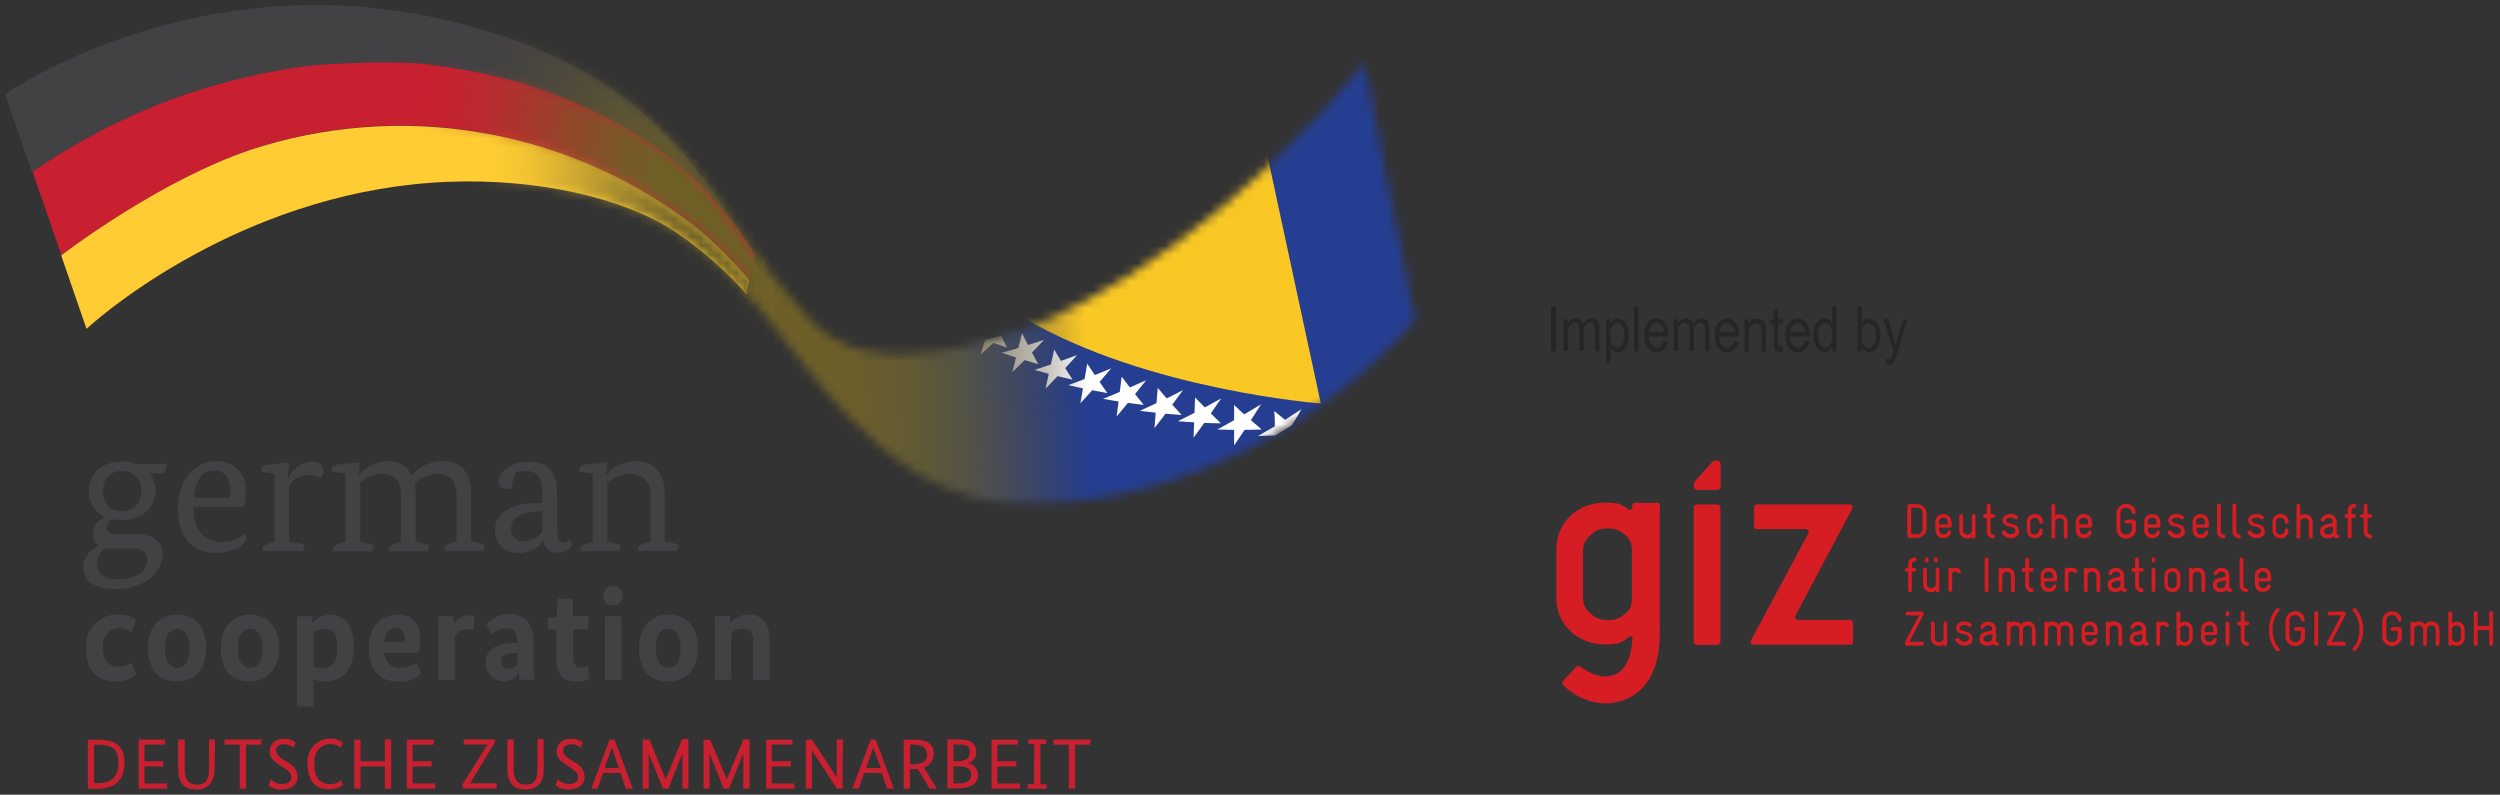 <?xml version="1.0" encoding="UTF-8"?>
<svg xmlns="http://www.w3.org/2000/svg" fill="none" version="1.1" viewBox="0 0 280 89">
  <rect x="0" y="0" width="280" height="89" fill="#333333" stroke="none"/>
  <g fill="#262627">
    <path d="m173.72 39.35v-4.98h0.54v4.98h-0.54z"></path>
    <path d="m175.13 39.35v-3.6h0.44v0.5c0.1-0.18 0.23-0.33 0.38-0.43s0.33-0.16 0.51-0.16c0.21 0 0.38 0.06 0.53 0.16s0.24 0.26 0.31 0.47c0.11-0.21 0.26-0.37 0.41-0.47s0.33-0.16 0.51-0.16c0.28 0 0.51 0.1 0.67 0.28s0.24 0.5 0.24 0.92v2.47h-0.5v-2.28c0-0.26 0-0.44-0.06-0.55s-0.1-0.18-0.18-0.26-0.18-0.09-0.28-0.09c-0.21 0-0.4 0.09-0.53 0.26-0.14 0.17-0.2 0.44-0.2 0.81v2.09h-0.5v-2.35c0-0.3-0.04-0.51-0.14-0.63-0.09-0.13-0.21-0.18-0.38-0.18-0.23 0-0.41 0.09-0.54 0.27s-0.2 0.53-0.2 1.01v1.88h-0.5v0.04h0.01z"></path>
    <path d="m179.88 40.74v-4.98h0.46v0.47c0.11-0.2 0.24-0.34 0.37-0.43 0.14-0.09 0.3-0.13 0.47-0.13 0.23 0 0.44 0.07 0.63 0.21s0.34 0.34 0.46 0.63 0.17 0.63 0.17 1.01c0 0.61-0.13 1.08-0.38 1.42s-0.55 0.5-0.91 0.5c-0.16 0-0.3-0.04-0.43-0.11s-0.24-0.18-0.34-0.34v1.75h-0.5zm0.45-3.17c0 0.47 0.07 0.81 0.23 1.02s0.34 0.33 0.57 0.33 0.4-0.11 0.55-0.34 0.24-0.58 0.24-1.05-0.07-0.82-0.23-1.04-0.34-0.34-0.57-0.34c-0.2 0-0.38 0.13-0.55 0.37s-0.24 0.6-0.24 1.07v-0.02z"></path>
    <path d="m183.02 39.35v-4.98h0.5v4.98h-0.5z"></path>
    <path d="m186.32 38.19 0.51 0.07c-0.09 0.38-0.24 0.67-0.47 0.87s-0.5 0.3-0.84 0.3c-0.41 0-0.75-0.16-1.01-0.48s-0.38-0.78-0.38-1.38 0.13-1.09 0.4-1.42 0.6-0.48 1-0.48 0.7 0.16 0.95 0.48 0.38 0.78 0.38 1.39v0.16h-2.2c0 0.4 0.11 0.71 0.28 0.91s0.37 0.31 0.61 0.31c0.37 0 0.64-0.24 0.78-0.74l-0.01 0.01zm-1.63-0.98h1.65c-0.03-0.31-0.09-0.54-0.2-0.7-0.16-0.23-0.37-0.34-0.61-0.34s-0.41 0.1-0.57 0.28-0.24 0.44-0.26 0.75l-0.01 0.01z"></path>
    <path d="m187.47 39.35v-3.6h0.44v0.5c0.1-0.18 0.23-0.33 0.38-0.43s0.33-0.16 0.51-0.16c0.21 0 0.38 0.06 0.53 0.16s0.24 0.26 0.31 0.47c0.11-0.21 0.26-0.37 0.41-0.47s0.33-0.16 0.51-0.16c0.28 0 0.51 0.1 0.67 0.28s0.24 0.5 0.24 0.92v2.47h-0.5v-2.28c0-0.26 0-0.44-0.06-0.55s-0.1-0.18-0.18-0.26-0.18-0.09-0.28-0.09c-0.21 0-0.4 0.09-0.53 0.26-0.14 0.17-0.2 0.44-0.2 0.81v2.09h-0.5v-2.35c0-0.3-0.04-0.51-0.14-0.63-0.09-0.13-0.21-0.18-0.38-0.18-0.23 0-0.41 0.09-0.54 0.27s-0.2 0.53-0.2 1.01v1.88h-0.5v0.04h0.01z"></path>
    <path d="m194.23 38.19 0.51 0.07c-0.09 0.38-0.24 0.67-0.47 0.87s-0.5 0.3-0.84 0.3c-0.41 0-0.75-0.16-1.01-0.48s-0.38-0.78-0.38-1.38 0.13-1.09 0.4-1.42 0.6-0.48 1-0.48 0.7 0.16 0.95 0.48 0.38 0.78 0.38 1.39v0.16h-2.2c0 0.4 0.11 0.71 0.28 0.91s0.37 0.31 0.61 0.31c0.37 0 0.64-0.24 0.78-0.74l-0.01 0.01zm-1.64-0.98h1.65c-0.03-0.31-0.09-0.54-0.2-0.7-0.16-0.23-0.37-0.34-0.61-0.34s-0.41 0.1-0.57 0.28-0.24 0.44-0.26 0.75l-0.01 0.01z"></path>
    <path d="m195.38 39.35v-3.6h0.46v0.51c0.11-0.2 0.24-0.34 0.4-0.44s0.34-0.14 0.54-0.14c0.16 0 0.3 0.03 0.44 0.1 0.13 0.06 0.24 0.14 0.33 0.24s0.14 0.23 0.18 0.4 0.06 0.41 0.06 0.74v2.22h-0.5v-2.19c0-0.27-0.03-0.46-0.07-0.58s-0.11-0.21-0.21-0.28-0.21-0.1-0.33-0.1c-0.24 0-0.43 0.09-0.57 0.27s-0.21 0.48-0.21 0.92v1.96h-0.5v-0.03h-0.02z"></path>
    <path d="m199.66 38.81 0.07 0.54c-0.14 0.04-0.26 0.06-0.37 0.06-0.17 0-0.31-0.03-0.43-0.1s-0.18-0.16-0.21-0.28-0.06-0.36-0.06-0.71v-2.08h-0.37v-0.47h0.37v-0.9l0.5-0.37v1.25h0.51v0.47h-0.51v2.1c0 0.2 0 0.31 0.04 0.37 0.04 0.09 0.13 0.13 0.24 0.13 0.06 0 0.13 0 0.21-0.03v0.02h0.01z"></path>
    <path d="m202.15 38.19 0.51 0.07c-0.09 0.38-0.24 0.67-0.47 0.87s-0.5 0.3-0.84 0.3c-0.41 0-0.75-0.16-1.01-0.48s-0.38-0.78-0.38-1.38 0.13-1.09 0.4-1.42 0.6-0.48 1-0.48 0.7 0.16 0.95 0.48 0.38 0.78 0.38 1.39v0.16h-2.2c0 0.4 0.11 0.71 0.28 0.91s0.37 0.31 0.61 0.31c0.37 0 0.64-0.24 0.78-0.74l-0.01 0.01zm-1.64-0.98h1.65c-0.03-0.31-0.09-0.54-0.2-0.7-0.16-0.23-0.37-0.34-0.61-0.34s-0.41 0.1-0.57 0.28-0.24 0.44-0.26 0.75l-0.01 0.01z"></path>
    <path d="m205.22 39.35v-0.46c-0.09 0.17-0.21 0.31-0.36 0.4s-0.3 0.14-0.46 0.14c-0.34 0-0.65-0.17-0.91-0.5s-0.38-0.8-0.38-1.39c0-0.41 0.06-0.75 0.17-1.04s0.27-0.5 0.46-0.64 0.4-0.21 0.63-0.21c0.17 0 0.31 0.04 0.46 0.13s0.26 0.21 0.36 0.37v-1.78h0.51v4.98h-0.48zm-1.59-1.8c0 0.47 0.09 0.81 0.24 1.04s0.36 0.34 0.57 0.34 0.4-0.11 0.55-0.33 0.23-0.54 0.23-0.98c0-0.5-0.07-0.87-0.23-1.11-0.16-0.23-0.36-0.34-0.6-0.34-0.21 0-0.4 0.11-0.54 0.33s-0.23 0.57-0.23 1.05h0.01z"></path>
    <path d="m208.5 39.35h-0.47v-4.98h0.5v1.78c0.1-0.16 0.23-0.28 0.36-0.37s0.28-0.11 0.46-0.11c0.23 0 0.44 0.07 0.63 0.21s0.34 0.34 0.46 0.63 0.17 0.63 0.17 1.02c0 0.61-0.13 1.08-0.38 1.41s-0.55 0.5-0.9 0.5c-0.17 0-0.33-0.04-0.47-0.13s-0.26-0.23-0.36-0.4v0.46-0.02zm0-1.82c0 0.37 0.03 0.65 0.1 0.84 0.07 0.18 0.17 0.33 0.28 0.43 0.13 0.1 0.26 0.14 0.41 0.14 0.21 0 0.38-0.11 0.55-0.34s0.24-0.58 0.24-1.04-0.07-0.82-0.23-1.04-0.34-0.33-0.57-0.33c-0.21 0-0.38 0.11-0.55 0.34s-0.24 0.57-0.24 1.01l0.01-0.01z"></path>
    <path d="m211.21 40.74-0.06-0.57c0.11 0.04 0.2 0.06 0.28 0.06 0.11 0 0.2-0.03 0.27-0.07s0.13-0.11 0.17-0.2c0-0.03 0.09-0.23 0.2-0.6l-1.12-3.61h0.54l0.61 2.09c0.07 0.26 0.14 0.54 0.21 0.84 0.06-0.28 0.13-0.55 0.2-0.82l0.63-2.1h0.5l-1.12 3.67c-0.14 0.47-0.27 0.8-0.34 0.95s-0.18 0.27-0.28 0.34-0.23 0.1-0.37 0.1c-0.1 0-0.2-0.03-0.33-0.07l0.01-0.01z"></path>
  </g>
  <g fill="#D71D24">
    <path d="m182.77 67.19v-5.7c-0.03-0.75-0.3-1.24-0.82-1.65-0.53-0.43-1.02-0.64-1.76-0.65h-0.28c-0.78 0-1.28 0.27-1.81 0.77-0.53 0.48-0.8 0.98-0.81 1.72v5.28c0 0.74 0.3 1.24 0.81 1.72 0.53 0.48 1.02 0.74 1.81 0.77h0.28c0.75 0 1.24-0.23 1.76-0.65s0.8-0.88 0.82-1.59v-0.02zm-0.33 4.15c-0.09 0.06-0.18 0.13-0.28 0.21h-0.03s-0.04 0.06-0.06 0.07-0.04 0.03-0.06 0.04-0.04 0.03-0.06 0.04c0 0-0.04 0.03-0.07 0.04-0.03 0-0.04 0.03-0.07 0.04-0.03 0-0.04 0.03-0.07 0.04-0.03 0-0.04 0.03-0.07 0.04-0.03 0-0.04 0.03-0.07 0.04-0.03 0-0.04 0.03-0.07 0.03s-0.06 0.03-0.07 0.03c-0.03 0-0.06 0.03-0.07 0.03-0.03 0-0.06 0-0.07 0.03-0.03 0-0.06 0-0.07 0.03-0.03 0-0.06 0-0.07 0.03s-0.06 0-0.07 0.03h-0.28c-0.3 0.06-0.6 0.07-0.91 0.07h-0.23c-1.52-0.04-2.79-0.54-3.8-1.49s-1.54-2.16-1.58-3.61v-5.69c0.04-1.45 0.57-2.64 1.58-3.61 1.01-0.95 2.28-1.45 3.8-1.49h0.3c0.28 0 0.55 0.03 0.8 0.06h0.07s0.06 0 0.07 0.03h0.21s0.06 0 0.07 0.03c0.03 0 0.06 0 0.09 0.03 0.03 0 0.06 0 0.09 0.03 0.03 0 0.06 0 0.07 0.03 0.03 0 0.06 0 0.07 0.03 0.03 0 0.06 0.03 0.07 0.03 0.03 0 0.04 0.03 0.07 0.03s0.04 0.03 0.07 0.03 0.04 0.03 0.07 0.04c0.03 0 0.04 0.03 0.07 0.04l0.03 0.03h0.03l0.03 0.04h0.03l0.03 0.04h0.03l0.03 0.04h0.03l0.03 0.04h0.03l0.03 0.04h0.03l0.03 0.04h0.03l0.03 0.04v0.04s0.03 0 0.06 0.03h0.27s0.03 0 0.04-0.03c0 0 0.03-0.03 0.04-0.03s0.03-0.03 0.03-0.04 0-0.03 0.03-0.04v-0.06-0.06c0-0.18 0-0.44 0.2-0.5 0.13-0.04 0.28 0 0.4 0h1.92c0.2 0 0.5-0.04 0.57 0.18 0.06 0.18 0 0.55 0 0.74v12.12c0 1.08 0.04 2.16-0.09 3.24-0.34 2.99-1.83 5.53-4.99 6.09-1.92 0.34-3.83-0.34-5.3-1.56-0.18-0.14-0.55-0.4-0.54-0.65 0-0.09 0.04-0.17 0.11-0.24 0 0 1.22-1.29 1.31-1.41 0.09-0.1 0.21-0.24 0.34-0.24 0.2 0 0.4 0.18 0.74 0.38 0.6 0.36 1.24 0.67 1.92 0.77 0.43 0.07 0.9 0 1.31-0.13 1.61-0.53 2.05-2.55 2.13-4.12v-0.2h-0.03v-0.03h-0.31s-0.04 0-0.04 0.03h-0.03v0.04h-0.02l0.04 0.01z"></path>
    <path d="m207.54 71.88v-2.09c0-0.13-0.03-0.21-0.1-0.27-0.06-0.06-0.14-0.09-0.26-0.09h-5.74c-0.14 0-0.24-0.03-0.3-0.07s-0.09-0.1-0.09-0.2c0-0.09 0.03-0.18 0.07-0.26l6.3-11.87s0.03-0.07 0.04-0.13c0-0.04 0-0.09 0.03-0.13 0-0.18-0.13-0.27-0.38-0.28h-10.31c-0.24 0-0.36 0.11-0.34 0.34v2.09c0 0.24 0.11 0.36 0.34 0.34h5.39c0.13 0 0.23 0.03 0.28 0.07 0.07 0.04 0.1 0.11 0.1 0.21 0 0.04 0 0.07-0.03 0.13 0 0.04-0.03 0.09-0.04 0.13l-6.36 11.87s-0.03 0.07-0.04 0.13c0 0.04 0 0.09-0.03 0.13 0 0.18 0.13 0.27 0.38 0.28h10.74c0.13 0 0.21-0.03 0.27-0.09s0.09-0.14 0.09-0.27v0.03h-0.01z"></path>
    <path d="m189.71 54.5c0 0.11 0.04 0.2 0.1 0.26 0.07 0.07 0.17 0.1 0.31 0.11h2.18c0.14 0 0.24-0.04 0.31-0.11 0.06-0.06 0.1-0.14 0.1-0.26v-2.47c0-0.14-0.04-0.26-0.1-0.33-0.07-0.07-0.17-0.1-0.31-0.11h-0.17c-0.13 0-0.24 0.03-0.37 0.16l-1.82 2.03-0.09 0.1c-0.1 0.11-0.14 0.21-0.14 0.33v0.3-0.01z"></path>
    <path d="m192.69 56.88c0-0.13-0.03-0.21-0.09-0.28-0.06-0.06-0.16-0.1-0.28-0.1h-2.26c-0.13 0-0.23 0.04-0.28 0.11-0.06 0.07-0.09 0.16-0.09 0.27v14.97c0 0.13 0.03 0.21 0.09 0.28 0.06 0.06 0.16 0.1 0.28 0.1h2.26c0.13 0 0.23-0.04 0.28-0.11 0.06-0.07 0.09-0.16 0.09-0.27v-14.97z"></path>
    <path d="m215.4 71.95s-0.09-0.07-0.16-0.07h-1.39l1.56-3s0.04-0.1 0.04-0.14c0-0.07-0.03-0.13-0.07-0.17s-0.11-0.07-0.18-0.07h-1.58s-0.13 0.03-0.16 0.07-0.04 0.09-0.04 0.14 0 0.1 0.04 0.14 0.09 0.07 0.16 0.07h1.31l-1.56 2.99s-0.03 0.09-0.03 0.13c0 0.07 0 0.13 0.06 0.18s0.1 0.09 0.18 0.09h1.66s0.13-0.03 0.16-0.07 0.06-0.09 0.06-0.14 0-0.1-0.06-0.14v-0.01zm2.7-2.13s-0.03-0.13-0.07-0.16-0.09-0.06-0.14-0.06-0.1 1e-4 -0.14 0.06c-0.04 0.03-0.07 0.09-0.07 0.16v1.62c0 0.13-0.04 0.24-0.14 0.33-0.09 0.09-0.2 0.14-0.34 0.14h-0.04c-0.13 0-0.24-0.04-0.33-0.14-0.09-0.09-0.14-0.2-0.14-0.33v-1.62s-0.03-0.13-0.07-0.16-0.09-0.06-0.14-0.06-0.1 1e-4 -0.14 0.06c-0.04 0.03-0.07 0.09-0.07 0.16v1.62c0 0.16 0.03 0.28 0.07 0.4 0.04 0.11 0.11 0.2 0.2 0.27s0.17 0.13 0.28 0.16 0.23 0.06 0.34 0.06h0.04c0.1 0 0.18 0 0.27-0.04 0.09-0.03 0.16-0.07 0.2-0.11 0 0.06 0.04 0.1 0.07 0.13 0.04 0.03 0.09 0.04 0.13 0.04 0.06 0 0.1 0 0.14-0.06 0.04-0.03 0.07-0.09 0.07-0.16v-2.3h0.03l-0.01-0.01zm2.82 1.72c0-0.18-0.04-0.33-0.11-0.43s-0.16-0.18-0.27-0.24c-0.1-0.06-0.21-0.1-0.34-0.13s-0.24-0.06-0.34-0.09-0.2-0.07-0.27-0.11-0.11-0.11-0.11-0.21 0.04-0.17 0.13-0.23 0.2-0.09 0.36-0.09h0.03c0.13 0 0.23 0 0.3 0.06 0.07 0.03 0.13 0.07 0.2 0.1 0.04 0.03 0.09 0.03 0.13 0.03 0.06 0 0.1 0 0.14-0.06 0.04-0.04 0.06-0.09 0.06-0.14 0-0.07-0.03-0.11-0.07-0.16-0.03 0-0.06-0.04-0.1-0.07s-0.1-0.06-0.16-0.07c-0.06-0.03-0.13-0.04-0.21-0.07-0.09 0-0.17-0.03-0.26-0.03h-0.03c-0.09 0-0.18 0-0.28 0.04-0.1 0.03-0.2 0.06-0.3 0.11-0.09 0.06-0.17 0.13-0.23 0.21s-0.1 0.2-0.1 0.33c0 0.17 0.04 0.3 0.11 0.4s0.16 0.17 0.27 0.21c0.1 0.06 0.21 0.09 0.34 0.11s0.24 0.06 0.34 0.09 0.2 0.07 0.27 0.13 0.11 0.14 0.11 0.26c0 0.11-0.06 0.2-0.14 0.27s-0.21 0.11-0.38 0.11h-0.03c-0.1 0-0.21-0.03-0.31-0.1s-0.2-0.16-0.27-0.24c-0.03-0.04-0.06-0.06-0.09-0.07h-0.1c-0.06 0-0.1 0-0.14 0.06-0.04 0.04-0.07 0.09-0.07 0.14 0 0 0 0.04 0.03 0.1 0.04 0.09 0.1 0.16 0.17 0.23s0.14 0.13 0.23 0.17 0.17 0.09 0.27 0.11 0.18 0.04 0.27 0.04h0.03c0.11 0 0.23 0 0.34-0.04s0.21-0.09 0.31-0.14c0.09-0.07 0.17-0.14 0.21-0.24 0.06-0.1 0.09-0.21 0.09-0.34h-0.03v-0.01zm2.91 0.46s-0.07-0.06-0.13-0.07c-0.1 0-0.14-0.09-0.14-0.18v-1.28c0-0.11-0.03-0.23-0.07-0.33s-0.1-0.2-0.18-0.27c-0.07-0.07-0.17-0.14-0.27-0.18s-0.21-0.07-0.34-0.07h-0.04s-0.14-1e-4 -0.23 0.03c-0.07 0-0.16 0.04-0.23 0.09-0.07 0.04-0.14 0.09-0.21 0.16s-0.11 0.14-0.16 0.24c0 0.03-0.03 0.06-0.03 0.1 0 0.06 0.03 0.1 0.07 0.14 0.04 0.03 0.09 0.06 0.14 0.06 0.04 0 0.07 1e-4 0.1-0.03 0.03 0 0.06-0.04 0.09-0.09 0.06-0.09 0.11-0.16 0.17-0.21 0.07-0.04 0.16-0.07 0.27-0.07h0.04c0.13 0 0.23 0.03 0.31 0.1s0.13 0.18 0.13 0.34v0.09s-0.07 0.06-0.16 0.07-0.17 0.03-0.27 0.06c-0.1 0-0.21 0.04-0.33 0.07s-0.21 0.07-0.31 0.13-0.17 0.13-0.24 0.23c-0.06 0.1-0.1 0.21-0.1 0.36v0.07c0 0.13 0.03 0.24 0.07 0.34 0.06 0.1 0.11 0.18 0.2 0.24 0.09 0.07 0.17 0.11 0.28 0.14 0.1 0.03 0.21 0.04 0.33 0.04h0.04c0.23 0 0.43-0.07 0.6-0.21 0.04 0.06 0.09 0.1 0.14 0.13 0.06 0.04 0.14 0.06 0.23 0.07h0.04s0.11 0 0.16-0.06c0.03-0.04 0.06-0.09 0.06-0.14 0-0.04 0-0.09-0.04-0.13v0.04-0.02h0.01zm-0.69-0.56c0 0.13-0.04 0.24-0.14 0.33s-0.2 0.13-0.33 0.13h-0.04c-0.14 0-0.26-0.03-0.34-0.1s-0.13-0.16-0.13-0.28v-0.04c0-0.1 0.03-0.17 0.1-0.21 0.07-0.06 0.14-0.09 0.24-0.13 0.1-0.03 0.21-0.06 0.33-0.07 0.11 0 0.23-0.04 0.33-0.06v0.44h-0.02v-0.01zm4.82-0.94c0-0.16-0.03-0.28-0.07-0.4-0.04-0.11-0.11-0.2-0.2-0.27s-0.17-0.13-0.28-0.16c-0.1-0.03-0.21-0.06-0.34-0.06h-0.04c-0.14 0-0.27 0.03-0.38 0.09s-0.21 0.13-0.3 0.23c-0.09-0.1-0.18-0.17-0.3-0.23s-0.24-0.09-0.38-0.09h-0.04c-0.1 0-0.18 0-0.27 0.04s-0.16 0.07-0.2 0.13c0-0.06-0.04-0.1-0.07-0.13-0.04-0.03-0.09-0.04-0.13-0.04-0.06 0-0.1 0-0.14 0.06-0.04 0.04-0.07 0.09-0.07 0.16v2.3s0.03 0.13 0.07 0.16 0.09 0.04 0.14 0.04 0.1 0 0.14-0.04 0.07-0.09 0.07-0.16v-1.66c0-0.13 0.04-0.23 0.14-0.31 0.1-0.07 0.2-0.11 0.33-0.11h0.04c0.13 0 0.24 0.04 0.34 0.13 0.09 0.09 0.14 0.2 0.14 0.34v1.61s0.03 0.13 0.07 0.16 0.09 0.06 0.14 0.06 0.1 0 0.14-0.06c0.04-0.03 0.07-0.09 0.07-0.16v-1.61c0-0.14 0.04-0.24 0.14-0.34 0.09-0.09 0.2-0.13 0.34-0.13h0.04c0.14 0 0.26 0.04 0.34 0.11 0.09 0.07 0.13 0.2 0.13 0.34v1.64s0.03 0.13 0.07 0.16 0.09 0.04 0.14 0.04 0.1 1e-4 0.14-0.04 0.07-0.09 0.07-0.16v-1.64h-0.04 0.01zm4.22 0c0-0.16-0.03-0.28-0.07-0.4-0.04-0.11-0.11-0.2-0.2-0.27s-0.17-0.13-0.28-0.16c-0.1-0.03-0.21-0.06-0.34-0.06h-0.04c-0.14 0-0.27 0.03-0.38 0.09s-0.21 0.13-0.3 0.23c-0.09-0.1-0.18-0.17-0.3-0.23s-0.24-0.09-0.38-0.09h-0.04c-0.1 0-0.18 0-0.27 0.04s-0.16 0.07-0.2 0.13c0-0.06-0.04-0.1-0.07-0.13-0.04-0.03-0.09-0.04-0.13-0.04-0.06 0-0.1 0-0.14 0.06-0.04 0.04-0.07 0.09-0.07 0.16v2.3s0.03 0.13 0.07 0.16 0.09 0.04 0.14 0.04 0.1 0 0.14-0.04 0.07-0.09 0.07-0.16v-1.66c0-0.13 0.04-0.23 0.14-0.31 0.1-0.07 0.2-0.11 0.33-0.11h0.04c0.13 0 0.24 0.04 0.34 0.13 0.09 0.09 0.14 0.2 0.14 0.34v1.61s0.03 0.13 0.07 0.16 0.09 0.06 0.14 0.06 0.1 0 0.14-0.06c0.04-0.03 0.07-0.09 0.07-0.16v-1.61c0-0.14 0.04-0.24 0.14-0.34 0.09-0.09 0.2-0.13 0.34-0.13h0.04c0.14 0 0.26 0.04 0.34 0.11 0.09 0.07 0.13 0.2 0.13 0.34v1.64s0.03 0.13 0.07 0.16 0.09 0.04 0.14 0.04 0.1 1e-4 0.14-0.04 0.07-0.09 0.07-0.16v-1.64h-0.04 0.01zm2.75 0c0-0.13-0.03-0.24-0.07-0.36s-0.11-0.2-0.18-0.28c-0.09-0.09-0.17-0.14-0.28-0.18s-0.23-0.07-0.34-0.07h-0.06c-0.13 0-0.24 0.03-0.34 0.07-0.11 0.04-0.2 0.11-0.28 0.18-0.09 0.09-0.14 0.17-0.18 0.28s-0.07 0.23-0.07 0.34v0.95c0 0.13 0.03 0.24 0.07 0.34s0.11 0.2 0.18 0.28c0.09 0.09 0.17 0.14 0.28 0.18s0.23 0.07 0.34 0.07h0.06c0.18 0 0.36-0.04 0.5-0.14s0.24-0.23 0.31-0.38c0-0.03 0.03-0.06 0.03-0.1 0-0.06-0.03-0.11-0.07-0.16s-0.1-0.06-0.14-0.06-0.07 0-0.1 0.03c-0.03 0-0.06 0.06-0.07 0.1-0.04 0.07-0.09 0.14-0.16 0.2s-0.16 0.09-0.27 0.09h-0.06c-0.13 0-0.24-0.04-0.33-0.14-0.09-0.09-0.14-0.2-0.14-0.33v-0.28h1.19s0.11 0 0.14-0.06c0.04-0.04 0.06-0.09 0.06-0.14v-0.46 0.03h-0.02zm-0.42 0.29h-1v-0.28c0-0.13 0.04-0.24 0.14-0.34 0.1-0.09 0.2-0.14 0.33-0.14h0.06c0.13 0 0.23 0.04 0.33 0.14 0.1 0.09 0.14 0.2 0.14 0.34v0.28zm3.16-0.29c0-0.16-0.03-0.28-0.07-0.4-0.04-0.11-0.11-0.2-0.2-0.28-0.09-0.07-0.17-0.13-0.28-0.16-0.1-0.03-0.21-0.06-0.34-0.06h-0.04c-0.1 0-0.18 0-0.27 0.04s-0.16 0.07-0.2 0.13c0-0.06-0.04-0.1-0.07-0.13-0.04-0.03-0.09-0.04-0.13-0.04-0.06 0-0.1 1e-4 -0.14 0.06-0.04 0.04-0.07 0.09-0.07 0.16v2.3s0.03 0.13 0.07 0.16 0.09 0.04 0.14 0.04 0.1 0 0.14-0.04 0.07-0.09 0.07-0.16v-1.62c0-0.13 0.04-0.24 0.14-0.33s0.2-0.13 0.33-0.13h0.04c0.13 0 0.24 0.04 0.33 0.14 0.09 0.09 0.14 0.2 0.14 0.33v1.62s0.03 0.13 0.07 0.16 0.1 0.04 0.14 0.04 0.1 0 0.14-0.04 0.07-0.09 0.07-0.16v-1.62h-0.01v-0.01zm2.96 1.5s-0.07-0.06-0.13-0.07c-0.1 0-0.14-0.09-0.14-0.18v-1.28c0-0.11-0.03-0.23-0.07-0.33s-0.1-0.2-0.18-0.27c-0.07-0.07-0.17-0.14-0.27-0.18s-0.21-0.07-0.34-0.07h-0.04s-0.14-1e-4 -0.23 0.03c-0.07 0-0.16 0.04-0.23 0.09-0.07 0.04-0.14 0.09-0.21 0.16s-0.11 0.14-0.16 0.24c0 0.03-0.03 0.06-0.03 0.1 0 0.06 0.03 0.1 0.07 0.14 0.04 0.03 0.09 0.06 0.14 0.06 0.04 0 0.07 1e-4 0.1-0.03 0.03 0 0.06-0.04 0.09-0.09 0.06-0.09 0.11-0.16 0.17-0.21 0.07-0.04 0.16-0.07 0.27-0.07h0.04c0.13 0 0.23 0.03 0.31 0.1s0.13 0.18 0.13 0.34v0.09s-0.07 0.06-0.16 0.07-0.17 0.03-0.27 0.06c-0.1 0-0.21 0.04-0.33 0.07s-0.21 0.07-0.31 0.13-0.17 0.13-0.24 0.23c-0.06 0.1-0.1 0.21-0.1 0.36v0.07c0 0.13 0.03 0.24 0.07 0.34 0.06 0.1 0.11 0.18 0.2 0.24 0.09 0.07 0.17 0.11 0.28 0.14 0.1 0.03 0.21 0.04 0.33 0.04h0.04c0.23 0 0.43-0.07 0.6-0.21 0.04 0.06 0.09 0.1 0.14 0.13 0.06 0.04 0.14 0.06 0.23 0.07h0.04s0.11 0 0.16-0.06c0.03-0.04 0.06-0.09 0.06-0.14 0-0.04 0-0.09-0.04-0.13v0.04-0.02h0.01zm-0.7-0.56c0 0.13-0.04 0.24-0.14 0.33s-0.2 0.13-0.33 0.13h-0.04c-0.14 0-0.26-0.03-0.34-0.1s-0.13-0.16-0.13-0.28v-0.04c0-0.1 0.03-0.17 0.1-0.21 0.07-0.06 0.14-0.09 0.24-0.13 0.1-0.03 0.21-0.06 0.33-0.07s0.23-0.04 0.33-0.06v0.44h-0.02v-0.01zm2.94-1.55c-0.07-0.1-0.16-0.17-0.26-0.21s-0.21-0.06-0.31-0.06h-0.18s-0.09 0.03-0.13 0.04-0.07 0.03-0.1 0.06c0-0.04-0.04-0.07-0.07-0.09s-0.07-0.03-0.1-0.03c-0.06 0-0.1 1e-4 -0.14 0.06-0.04 0.04-0.07 0.09-0.07 0.16v2.29s0.03 0.13 0.07 0.16 0.09 0.06 0.14 0.06 0.1 0 0.14-0.06c0.04-0.03 0.07-0.09 0.07-0.16v-1.83s0.03-0.09 0.04-0.11c0.03-0.03 0.06-0.06 0.11-0.09 0.04-0.03 0.11-0.03 0.2-0.03 0.07 0 0.13-1e-4 0.16 0.04 0.04 0.03 0.07 0.06 0.09 0.07 0.06 0.06 0.11 0.07 0.17 0.07s0.1-1e-4 0.14-0.06c0.04-0.04 0.06-0.09 0.06-0.14 0-0.04 0-0.09-0.04-0.14h0.01zm2.72 0.61c0-0.13-0.03-0.24-0.07-0.34-0.04-0.11-0.11-0.2-0.18-0.28-0.09-0.09-0.17-0.14-0.28-0.18s-0.23-0.07-0.36-0.07h-0.04c-0.1 0-0.18 0-0.27 0.04s-0.16 0.07-0.2 0.13v-1.12s-0.03-0.13-0.07-0.16-0.09-0.06-0.14-0.06-0.1 0-0.14 0.06c-0.04 0.03-0.07 0.09-0.07 0.16v3.47s0.03 0.11 0.07 0.14 0.09 0.04 0.14 0.04c0.04 0 0.09 0 0.13-0.04 0.04-0.03 0.07-0.07 0.07-0.13 0.04 0.04 0.1 0.07 0.18 0.11 0.09 0.03 0.17 0.06 0.3 0.06h0.04c0.13 0 0.24-0.03 0.34-0.07 0.11-0.04 0.2-0.11 0.28-0.18 0.09-0.09 0.14-0.17 0.2-0.28 0.04-0.1 0.07-0.23 0.07-0.34v-0.96zm-0.41 0.94c0 0.13-0.04 0.24-0.14 0.33-0.09 0.09-0.2 0.14-0.34 0.14h-0.04c-0.13 0-0.23-0.04-0.33-0.11s-0.14-0.18-0.14-0.31v-1.02c0-0.13 0.04-0.23 0.14-0.31 0.1-0.07 0.2-0.11 0.33-0.11h0.04c0.13 0 0.24 0.04 0.34 0.14 0.09 0.09 0.14 0.2 0.14 0.33v0.94-0.02zm3.14-0.94c0-0.13-0.03-0.24-0.07-0.36s-0.11-0.2-0.18-0.28c-0.09-0.09-0.17-0.14-0.28-0.18s-0.23-0.07-0.34-0.07h-0.06c-0.13 0-0.24 0.03-0.34 0.07-0.11 0.04-0.2 0.11-0.28 0.18-0.09 0.09-0.14 0.17-0.18 0.28s-0.07 0.23-0.07 0.34v0.95c0 0.13 0.03 0.24 0.07 0.34s0.11 0.2 0.18 0.28c0.09 0.09 0.17 0.14 0.28 0.18s0.23 0.07 0.34 0.07h0.06c0.18 0 0.36-0.04 0.5-0.14s0.24-0.23 0.31-0.38c0.01-0.03 0.03-0.06 0.03-0.1 0-0.06-0.03-0.11-0.07-0.16s-0.1-0.06-0.14-0.06-0.07 0-0.1 0.03c-0.03 0-0.06 0.06-0.07 0.1-0.04 0.07-0.09 0.14-0.16 0.2s-0.16 0.09-0.27 0.09h-0.06c-0.13 0-0.24-0.04-0.33-0.14-0.09-0.09-0.14-0.2-0.14-0.33v-0.28h1.19s0.11 0 0.14-0.06c0.04-0.04 0.06-0.09 0.06-0.14v-0.46h-0.01v0.03h-0.01zm-0.41 0.29h-1v-0.28c0-0.13 0.04-0.24 0.14-0.34s0.2-0.14 0.33-0.14h0.06c0.13 0 0.23 0.04 0.33 0.14s0.14 0.2 0.14 0.34v0.28zm1.78-2.12s-0.03-0.13-0.07-0.16-0.09-0.06-0.14-0.06-0.1 0-0.14 0.06c-0.04 0.03-0.07 0.09-0.07 0.16v0.13s0.03 0.13 0.07 0.16 0.09 0.06 0.14 0.06 0.1 0 0.14-0.06c0.04-0.03 0.07-0.09 0.07-0.16v-0.13zm0 1.15s-0.03-0.13-0.07-0.16-0.09-0.06-0.14-0.06-0.1 1e-4 -0.14 0.06c-0.04 0.03-0.07 0.09-0.07 0.16v2.3s0.03 0.13 0.07 0.16 0.09 0.04 0.14 0.04 0.1 0 0.14-0.04 0.07-0.09 0.07-0.16v-2.3zm2.17 2.16s-0.09-0.07-0.14-0.07c-0.09 0-0.16-0.04-0.23-0.09-0.07-0.06-0.1-0.13-0.1-0.23v-1.55h0.3s0.13-0.03 0.16-0.07 0.06-0.09 0.06-0.14-0.01-0.1-0.06-0.14c-0.03-0.04-0.09-0.07-0.16-0.07h-0.3v-0.95s-0.03-0.13-0.07-0.16-0.09-0.06-0.14-0.06-0.1 0-0.14 0.06c-0.04 0.03-0.07 0.09-0.07 0.16v0.95h-0.2s-0.13 0.03-0.16 0.07-0.06 0.09-0.06 0.14 0.01 0.1 0.06 0.14c0.03 0.04 0.09 0.07 0.16 0.07h0.2v1.56c0 0.1 0.01 0.2 0.06 0.28s0.09 0.17 0.16 0.23c0.07 0.07 0.14 0.11 0.23 0.16s0.18 0.06 0.28 0.06c0.07 0 0.13-0.03 0.16-0.07s0.04-0.09 0.04-0.14-0.01-0.1-0.04-0.14zm3.12 0.27c-0.09-0.14-0.17-0.3-0.23-0.48-0.07-0.18-0.13-0.37-0.16-0.58-0.04-0.21-0.06-0.44-0.06-0.67s0.01-0.44 0.06-0.65c0.04-0.21 0.1-0.41 0.16-0.58 0.07-0.18 0.14-0.34 0.23-0.48s0.17-0.26 0.27-0.36c0.04-0.04 0.06-0.09 0.06-0.13 0-0.06-0.03-0.1-0.07-0.14-0.06-0.04-0.1-0.06-0.14-0.06-0.06 0-0.1 0.03-0.14 0.07-0.11 0.11-0.23 0.26-0.33 0.43s-0.18 0.36-0.26 0.55-0.13 0.41-0.17 0.65c-0.04 0.23-0.07 0.47-0.07 0.73s0.03 0.5 0.07 0.74 0.1 0.46 0.18 0.65c0.07 0.2 0.17 0.38 0.27 0.55s0.21 0.3 0.33 0.41c0.04 0.04 0.09 0.07 0.14 0.07s0.1-0.03 0.14-0.07 0.07-0.09 0.07-0.14c0-0.04-0.03-0.1-0.07-0.14-0.1-0.09-0.18-0.21-0.27-0.36h-0.01v-0.01zm3.12-1.82s-0.01-0.1-0.06-0.14-0.09-0.06-0.14-0.06h-0.78s-0.13 0.03-0.16 0.07-0.06 0.09-0.06 0.14 0.01 0.1 0.06 0.14c0.03 0.04 0.09 0.07 0.16 0.07h0.58v0.64c0 0.09-0.01 0.17-0.04 0.24s-0.07 0.14-0.13 0.2-0.13 0.1-0.2 0.13-0.16 0.04-0.24 0.04h-0.06c-0.09 0-0.17 0-0.24-0.04-0.07-0.03-0.14-0.07-0.2-0.13s-0.1-0.13-0.13-0.2-0.04-0.16-0.04-0.24v-1.78c0-0.09 0.01-0.17 0.04-0.24s0.07-0.14 0.13-0.2 0.13-0.1 0.2-0.13 0.16-0.04 0.24-0.04h0.06c0.18 0 0.33 0.06 0.43 0.16s0.17 0.23 0.2 0.38c0 0.06 0.04 0.11 0.07 0.13 0.04 0.03 0.09 0.04 0.13 0.04 0.06 0 0.1 1e-4 0.14-0.06 0.04-0.03 0.07-0.09 0.07-0.16v-0.03c-0.01-0.13-0.06-0.24-0.11-0.36-0.06-0.11-0.14-0.2-0.23-0.28-0.1-0.09-0.2-0.14-0.31-0.18s-0.24-0.07-0.38-0.07h-0.06c-0.14 0-0.28 0.03-0.41 0.09s-0.24 0.13-0.33 0.23c-0.1 0.1-0.17 0.2-0.23 0.33s-0.09 0.27-0.09 0.41v1.78c0 0.14 0.03 0.28 0.09 0.41s0.13 0.24 0.23 0.33c0.1 0.1 0.2 0.17 0.33 0.21 0.13 0.06 0.27 0.09 0.41 0.09h0.06c0.14 0 0.28-0.03 0.41-0.09s0.24-0.13 0.33-0.21c0.1-0.1 0.17-0.2 0.23-0.33s0.09-0.27 0.09-0.41v-0.85l-0.04-0.03h-0.02zm1.53-1.76s-0.03-0.13-0.07-0.16-0.09-0.06-0.14-0.06-0.1 0-0.14 0.06c-0.04 0.03-0.07 0.09-0.07 0.16v3.46s0.03 0.13 0.07 0.16 0.09 0.04 0.14 0.04 0.1 0 0.14-0.04 0.07-0.09 0.07-0.16v-3.46zm3.05 3.28s-0.09-0.07-0.16-0.07h-1.39l1.56-3s0.04-0.1 0.04-0.14c0-0.07-0.03-0.13-0.07-0.17s-0.11-0.07-0.18-0.07h-1.58s-0.13 0.03-0.16 0.07-0.04 0.09-0.04 0.14 0.01 0.1 0.04 0.14 0.09 0.07 0.16 0.07h1.31l-1.56 2.99s-0.03 0.09-0.03 0.13c0 0.07 0.01 0.13 0.06 0.18s0.1 0.09 0.18 0.09h1.66s0.13-0.03 0.16-0.07 0.06-0.09 0.06-0.14-0.01-0.1-0.06-0.14v-0.01zm1.91-2.16c-0.04-0.23-0.1-0.46-0.17-0.65s-0.16-0.38-0.26-0.55-0.21-0.31-0.33-0.43c-0.04-0.04-0.09-0.07-0.14-0.07-0.04 0-0.09 0-0.14 0.06-0.04 0.04-0.07 0.09-0.07 0.14 0 0.04 0.01 0.09 0.06 0.13 0.1 0.09 0.18 0.21 0.27 0.36s0.16 0.3 0.23 0.48 0.11 0.37 0.16 0.58 0.06 0.43 0.06 0.65-0.01 0.46-0.06 0.67-0.1 0.41-0.16 0.58c-0.07 0.18-0.14 0.34-0.23 0.48s-0.18 0.26-0.27 0.36c-0.04 0.04-0.06 0.09-0.06 0.13 0 0.06 0.03 0.1 0.07 0.14s0.1 0.07 0.14 0.07 0.1-0.03 0.14-0.07c0.11-0.11 0.23-0.26 0.33-0.41 0.1-0.17 0.18-0.36 0.27-0.55 0.07-0.2 0.13-0.43 0.18-0.65s0.07-0.48 0.07-0.74-0.01-0.48-0.06-0.73l-0.04 0.03h0.01v-0.01zm4.35 0.64s-0.01-0.1-0.06-0.14-0.09-0.06-0.14-0.06h-0.78s-0.13 0.03-0.16 0.07-0.06 0.09-0.06 0.14 0.01 0.1 0.06 0.14c0.03 0.04 0.09 0.07 0.16 0.07h0.58v0.64c0 0.09-0.01 0.17-0.04 0.24s-0.07 0.14-0.13 0.2-0.13 0.1-0.2 0.13-0.16 0.04-0.24 0.04h-0.06c-0.09 0-0.17 0-0.24-0.04-0.07-0.03-0.14-0.07-0.2-0.13s-0.1-0.13-0.13-0.2-0.04-0.16-0.04-0.24v-1.78c0-0.09 0.01-0.17 0.04-0.24s0.07-0.14 0.13-0.2 0.13-0.1 0.2-0.13 0.16-0.04 0.24-0.04h0.06c0.18 0 0.33 0.06 0.43 0.16s0.17 0.23 0.2 0.38c0 0.06 0.04 0.11 0.07 0.13 0.04 0.03 0.09 0.04 0.13 0.04 0.06 0 0.1 1e-4 0.14-0.06 0.04-0.03 0.07-0.09 0.07-0.16v-0.03c-0.01-0.13-0.06-0.24-0.11-0.36-0.06-0.11-0.14-0.2-0.23-0.28-0.1-0.09-0.2-0.14-0.31-0.18s-0.24-0.07-0.38-0.07h-0.06c-0.14 0-0.28 0.03-0.41 0.09s-0.24 0.13-0.33 0.23c-0.1 0.1-0.17 0.2-0.23 0.33s-0.09 0.27-0.09 0.41v1.78c0 0.14 0.03 0.28 0.09 0.41s0.13 0.24 0.23 0.33c0.1 0.1 0.2 0.17 0.33 0.21 0.13 0.06 0.27 0.09 0.41 0.09h0.06c0.14 0 0.28-0.03 0.41-0.09s0.24-0.13 0.33-0.21c0.1-0.1 0.17-0.2 0.23-0.33s0.09-0.27 0.09-0.41v-0.85l-0.04-0.03h-0.02zm4.25 0.07c0-0.16-0.03-0.28-0.07-0.4-0.04-0.11-0.11-0.2-0.2-0.27s-0.17-0.13-0.28-0.16c-0.1-0.03-0.21-0.06-0.34-0.06h-0.04c-0.14 0-0.27 0.03-0.38 0.09s-0.21 0.13-0.3 0.23c-0.09-0.1-0.18-0.17-0.3-0.23s-0.24-0.09-0.38-0.09h-0.04c-0.1 0-0.18 0-0.27 0.04s-0.16 0.07-0.2 0.13c0-0.06-0.04-0.1-0.07-0.13-0.04-0.03-0.09-0.04-0.13-0.04-0.06 0-0.1 0-0.14 0.06-0.04 0.04-0.07 0.09-0.07 0.16v2.3s0.03 0.13 0.07 0.16 0.09 0.04 0.14 0.04 0.1 0 0.14-0.04 0.07-0.09 0.07-0.16v-1.66c0-0.13 0.04-0.23 0.14-0.31 0.1-0.07 0.2-0.11 0.33-0.11h0.04c0.13 0 0.24 0.04 0.34 0.13 0.09 0.09 0.14 0.2 0.14 0.34v1.61s0.03 0.13 0.07 0.16 0.09 0.06 0.14 0.06 0.1 0 0.14-0.06c0.04-0.03 0.07-0.09 0.07-0.16v-1.61c0-0.14 0.04-0.24 0.14-0.34 0.09-0.09 0.2-0.13 0.34-0.13h0.04c0.14 0 0.26 0.04 0.34 0.11 0.09 0.07 0.13 0.2 0.13 0.34v1.64s0.03 0.13 0.07 0.16 0.09 0.04 0.14 0.04 0.1 1e-4 0.14-0.04 0.07-0.09 0.07-0.16v-1.64h-0.04 0.01zm2.85 0c0-0.13-0.03-0.24-0.07-0.34-0.04-0.11-0.11-0.2-0.18-0.28-0.09-0.09-0.17-0.14-0.28-0.18s-0.23-0.07-0.36-0.07h-0.04c-0.1 0-0.18 0-0.27 0.04s-0.16 0.07-0.2 0.13v-1.12s-0.03-0.13-0.07-0.16-0.09-0.06-0.14-0.06-0.1 0-0.14 0.06c-0.04 0.03-0.07 0.09-0.07 0.16v3.47s0.03 0.11 0.07 0.14 0.09 0.04 0.14 0.04c0.04 0 0.09 0 0.13-0.04 0.04-0.03 0.07-0.07 0.07-0.13 0.04 0.04 0.1 0.07 0.18 0.11 0.09 0.03 0.17 0.06 0.3 0.06h0.04c0.13 0 0.24-0.03 0.34-0.07 0.11-0.04 0.2-0.11 0.28-0.18 0.09-0.09 0.14-0.17 0.2-0.28 0.04-0.1 0.07-0.23 0.07-0.34v-0.96zm-0.42 0.94c0 0.13-0.04 0.24-0.14 0.33-0.09 0.09-0.2 0.14-0.34 0.14h-0.04c-0.13 0-0.23-0.04-0.33-0.11s-0.14-0.18-0.14-0.31v-1.02c0-0.13 0.04-0.23 0.14-0.31 0.1-0.07 0.2-0.11 0.33-0.11h0.04c0.13 0 0.24 0.04 0.34 0.14 0.09 0.09 0.14 0.2 0.14 0.33v0.94-0.02zm3.6-2.77s-0.03-0.13-0.07-0.16-0.09-0.06-0.14-0.06-0.1 0-0.14 0.06c-0.04 0.03-0.07 0.09-0.07 0.16v1.45h-1.31v-1.45s-0.03-0.13-0.07-0.16-0.09-0.06-0.14-0.06-0.1 0-0.14 0.06c-0.04 0.03-0.07 0.09-0.07 0.16v3.46s0.03 0.13 0.07 0.16 0.09 0.04 0.14 0.04 0.1 0 0.14-0.04 0.07-0.09 0.07-0.16v-1.58h1.31v1.58s0.03 0.13 0.07 0.16 0.09 0.04 0.14 0.04 0.1 0 0.14-0.04 0.07-0.09 0.07-0.16v-3.46z"></path>
    <path d="m214.58 62.51s-0.09-0.07-0.16-0.07c-0.1 0-0.2 0-0.28 0.06-0.09 0.04-0.16 0.09-0.23 0.16s-0.11 0.14-0.14 0.23-0.06 0.18-0.06 0.28v0.44h-0.13s-0.13 0.03-0.16 0.07-0.06 0.09-0.06 0.14 0 0.1 0.06 0.14c0.03 0.04 0.09 0.07 0.16 0.07h0.13v2.08s0.03 0.13 0.07 0.16 0.09 0.04 0.14 0.04 0.1 0 0.14-0.04 0.07-0.09 0.07-0.16v-2.08h0.26s0.13-0.03 0.16-0.07 0.06-0.09 0.06-0.14 0-0.1-0.04-0.14-0.09-0.07-0.16-0.07h-0.26v-0.44c0-0.09 0.03-0.16 0.09-0.21s0.13-0.09 0.21-0.09c0.07 0 0.13-0.03 0.16-0.07s0.06-0.09 0.06-0.14 0-0.1-0.06-0.14h-0.03v-0.01zm2.44 0.14s-0.03-0.13-0.07-0.16-0.1-0.06-0.14-0.06-0.1 0-0.14 0.06c-0.04 0.03-0.06 0.09-0.06 0.16v0.13s0.03 0.13 0.07 0.16 0.09 0.06 0.14 0.06 0.1 0 0.14-0.06c0.04-0.03 0.07-0.09 0.07-0.16v-0.13h-0.01zm-1.01 0s-0.03-0.13-0.07-0.16-0.09-0.06-0.14-0.06-0.1 0-0.14 0.06c-0.04 0.03-0.07 0.09-0.07 0.16v0.13s0.03 0.13 0.07 0.16 0.09 0.06 0.14 0.06 0.1 0 0.14-0.06c0.04-0.03 0.07-0.09 0.07-0.16v-0.13zm1.21 1.15s-0.03-0.13-0.07-0.16-0.09-0.06-0.14-0.06-0.1 0-0.14 0.06c-0.04 0.03-0.07 0.09-0.07 0.16v1.62c0 0.13-0.04 0.24-0.14 0.33-0.09 0.09-0.2 0.14-0.34 0.14h-0.04c-0.13 0-0.24-0.04-0.33-0.14-0.09-0.09-0.14-0.2-0.14-0.33v-1.62s-0.03-0.13-0.07-0.16-0.09-0.06-0.14-0.06-0.1 0-0.14 0.06c-0.04 0.03-0.07 0.09-0.07 0.16v1.62c0 0.16 0.03 0.28 0.07 0.4 0.04 0.11 0.11 0.2 0.2 0.27s0.17 0.13 0.28 0.16 0.23 0.06 0.34 0.06h0.04c0.1 0 0.18 0 0.27-0.04 0.09-0.03 0.16-0.07 0.2-0.11 0 0.06 0.04 0.1 0.07 0.13 0.04 0.03 0.09 0.04 0.13 0.04 0.06 0 0.1 0 0.14-0.06 0.04-0.03 0.07-0.09 0.07-0.16v-2.3h0.03l-0.01-0.01zm2.36 0.06c-0.07-0.1-0.16-0.17-0.26-0.21s-0.21-0.06-0.31-0.06h-0.18s-0.09 0.03-0.13 0.04-0.07 0.03-0.1 0.06c0-0.04-0.04-0.07-0.07-0.09-0.03 0-0.07-0.03-0.1-0.03-0.06 0-0.1 0-0.14 0.06-0.04 0.04-0.07 0.09-0.07 0.16v2.29s0.03 0.13 0.07 0.16 0.09 0.06 0.14 0.06 0.1 0 0.14-0.06c0.04-0.03 0.07-0.09 0.07-0.16v-1.83s0.03-0.09 0.04-0.11c0.03-0.03 0.06-0.06 0.11-0.09 0.04-0.03 0.11-0.03 0.2-0.03 0.07 0 0.13 0 0.16 0.04 0.04 0.03 0.07 0.06 0.09 0.07 0.06 0.06 0.11 0.07 0.17 0.07s0.1 0 0.14-0.06c0.04-0.04 0.06-0.09 0.06-0.14 0-0.04 0-0.09-0.04-0.14h0.01zm3.13-1.21s-0.03-0.13-0.07-0.16-0.09-0.06-0.14-0.06-0.1 0-0.14 0.06c-0.04 0.03-0.07 0.09-0.07 0.16v3.46s0.03 0.13 0.07 0.16 0.09 0.04 0.14 0.04 0.1 0 0.14-0.04 0.07-0.09 0.07-0.16v-3.46zm2.94 1.84c0-0.16-0.03-0.28-0.07-0.4-0.04-0.11-0.11-0.2-0.2-0.28-0.09-0.07-0.17-0.13-0.28-0.16-0.1-0.03-0.21-0.06-0.34-0.06h-0.04c-0.1 0-0.18 0-0.27 0.04s-0.16 0.07-0.2 0.13c0-0.06-0.04-0.1-0.07-0.13-0.04-0.03-0.09-0.04-0.13-0.04-0.06 0-0.1 0-0.14 0.06-0.04 0.04-0.07 0.09-0.07 0.16v2.3s0.03 0.13 0.07 0.16 0.09 0.04 0.14 0.04 0.1 0 0.14-0.04 0.07-0.09 0.07-0.16v-1.62c0-0.13 0.04-0.24 0.14-0.33s0.2-0.13 0.33-0.13h0.04c0.13 0 0.24 0.04 0.33 0.14 0.09 0.09 0.14 0.2 0.14 0.33v1.62s0.03 0.13 0.07 0.16 0.1 0.04 0.14 0.04 0.1 0 0.14-0.04 0.07-0.09 0.07-0.16v-1.62h-0.01v-0.01zm2.07 1.48s-0.09-0.07-0.14-0.07c-0.09 0-0.16-0.04-0.23-0.09-0.07-0.06-0.1-0.13-0.1-0.23v-1.55h0.3s0.13-0.03 0.16-0.07 0.06-0.09 0.06-0.14 0-0.1-0.06-0.14c-0.03-0.04-0.09-0.07-0.16-0.07h-0.3v-0.95s-0.03-0.13-0.07-0.16-0.09-0.06-0.14-0.06-0.1 0-0.14 0.06c-0.04 0.03-0.07 0.09-0.07 0.16v0.95h-0.2s-0.13 0.03-0.16 0.07-0.06 0.09-0.06 0.14 0 0.1 0.06 0.14c0.03 0.04 0.09 0.07 0.16 0.07h0.2v1.56c0 0.1 0 0.2 0.06 0.28s0.09 0.17 0.16 0.23 0.14 0.11 0.23 0.16 0.18 0.06 0.28 0.06c0.07 0 0.13-0.03 0.16-0.07s0.04-0.09 0.04-0.14 0-0.1-0.04-0.14zm2.64-1.48c0-0.13-0.03-0.24-0.07-0.36s-0.11-0.2-0.18-0.28c-0.09-0.09-0.17-0.14-0.28-0.18s-0.23-0.07-0.34-0.07h-0.06c-0.13 0-0.24 0.03-0.34 0.07-0.11 0.04-0.2 0.11-0.28 0.18-0.09 0.09-0.14 0.17-0.18 0.28s-0.07 0.23-0.07 0.34v0.95c0 0.13 0.03 0.24 0.07 0.34s0.11 0.2 0.18 0.28c0.09 0.09 0.17 0.14 0.28 0.18s0.23 0.07 0.34 0.07h0.06c0.18 0 0.36-0.04 0.5-0.14s0.24-0.23 0.31-0.38c0-0.03 0.03-0.06 0.03-0.1 0-0.06-0.03-0.11-0.07-0.16s-0.1-0.06-0.14-0.06-0.07 0-0.1 0.03c-0.03 0-0.06 0.06-0.07 0.1-0.04 0.07-0.09 0.14-0.16 0.2s-0.16 0.09-0.27 0.09h-0.06c-0.13 0-0.24-0.04-0.33-0.14-0.09-0.09-0.14-0.2-0.14-0.33v-0.28h1.19s0.11 0 0.14-0.06c0.04-0.04 0.06-0.09 0.06-0.14v-0.46 0.03h-0.02zm-0.43 0.27h-1v-0.28c0-0.13 0.04-0.24 0.14-0.34 0.1-0.09 0.2-0.14 0.33-0.14h0.06c0.13 0 0.23 0.04 0.33 0.14 0.1 0.09 0.14 0.2 0.14 0.34v0.28zm2.68-0.9c-0.07-0.1-0.16-0.17-0.26-0.21s-0.21-0.06-0.31-0.06h-0.18s-0.09 0.03-0.13 0.04-0.07 0.03-0.1 0.06c0-0.04-0.04-0.07-0.07-0.09-0.03 0-0.07-0.03-0.1-0.03-0.06 0-0.1 0-0.14 0.06-0.04 0.04-0.07 0.09-0.07 0.16v2.29s0.03 0.13 0.07 0.16 0.09 0.06 0.14 0.06 0.1 0 0.14-0.06c0.04-0.03 0.07-0.09 0.07-0.16v-1.83s0.03-0.09 0.04-0.11c0.03-0.03 0.06-0.06 0.11-0.09 0.04-0.03 0.11-0.03 0.2-0.03 0.07 0 0.13 0 0.16 0.04 0.04 0.03 0.07 0.06 0.09 0.07 0.06 0.06 0.11 0.07 0.17 0.07s0.1 0 0.14-0.06c0.04-0.04 0.06-0.09 0.06-0.14 0-0.04 0-0.09-0.04-0.14h0.01zm2.6 0.63c0-0.16-0.03-0.28-0.07-0.4-0.04-0.11-0.11-0.2-0.2-0.28-0.09-0.07-0.17-0.13-0.28-0.16-0.1-0.03-0.21-0.06-0.34-0.06h-0.04c-0.1 0-0.18 0-0.27 0.04s-0.16 0.07-0.2 0.13c0-0.06-0.04-0.1-0.07-0.13-0.04-0.03-0.09-0.04-0.13-0.04-0.06 0-0.1 0-0.14 0.06-0.04 0.04-0.07 0.09-0.07 0.16v2.3s0.03 0.13 0.07 0.16 0.09 0.04 0.14 0.04 0.1 0 0.14-0.04 0.07-0.09 0.07-0.16v-1.62c0-0.13 0.04-0.24 0.14-0.33s0.2-0.13 0.33-0.13h0.04c0.13 0 0.24 0.04 0.33 0.14 0.09 0.09 0.14 0.2 0.14 0.33v1.62s0.03 0.13 0.07 0.16 0.1 0.04 0.14 0.04 0.1 0 0.14-0.04 0.07-0.09 0.07-0.16v-1.62h-0.01v-0.01zm2.96 1.49s-0.07-0.06-0.13-0.07c-0.1 0-0.14-0.09-0.14-0.18v-1.28c0-0.11-0.03-0.23-0.07-0.33s-0.1-0.2-0.18-0.27c-0.07-0.07-0.17-0.14-0.27-0.18s-0.21-0.07-0.34-0.07h-0.04s-0.14 0-0.23 0.03c-0.07 0-0.16 0.04-0.23 0.09-0.07 0.04-0.14 0.09-0.21 0.16s-0.11 0.14-0.16 0.24c0 0.03-0.03 0.06-0.03 0.1 0 0.06 0.03 0.1 0.07 0.14 0.04 0.03 0.09 0.06 0.14 0.06 0.04 0 0.07 0 0.1-0.03 0.03 0 0.06-0.04 0.09-0.09 0.06-0.09 0.11-0.16 0.17-0.21 0.07-0.04 0.16-0.07 0.27-0.07h0.04c0.13 0 0.23 0.03 0.31 0.1s0.13 0.18 0.13 0.34v0.09s-0.07 0.06-0.16 0.07-0.17 0.03-0.27 0.06c-0.1 0-0.21 0.04-0.33 0.07s-0.21 0.07-0.31 0.13-0.17 0.13-0.24 0.23c-0.06 0.1-0.1 0.21-0.1 0.36v0.07c0 0.13 0.03 0.24 0.07 0.34 0.06 0.1 0.11 0.18 0.2 0.24s0.17 0.11 0.28 0.14c0.1 0.03 0.21 0.04 0.33 0.04h0.04c0.23 0 0.43-0.07 0.6-0.21 0.04 0.06 0.09 0.1 0.14 0.13 0.06 0.04 0.14 0.06 0.23 0.07h0.04s0.11 0 0.16-0.06c0.03-0.04 0.06-0.09 0.06-0.14 0-0.04 0-0.09-0.04-0.13v0.04-0.02h0.01zm-0.7-0.55c0 0.13-0.04 0.24-0.14 0.33s-0.2 0.13-0.33 0.13h-0.04c-0.14 0-0.26-0.03-0.34-0.1s-0.13-0.16-0.13-0.28v-0.04c0-0.1 0.03-0.17 0.1-0.21 0.07-0.06 0.14-0.09 0.24-0.13 0.1-0.03 0.21-0.06 0.33-0.07 0.11 0 0.23-0.04 0.33-0.06v0.44h-0.02v-0.01zm2.56 0.54s-0.09-0.07-0.14-0.07c-0.09 0-0.16-0.04-0.23-0.09-0.07-0.06-0.1-0.13-0.1-0.23v-1.55h0.3s0.13-0.03 0.16-0.07 0.06-0.09 0.06-0.14 0-0.1-0.06-0.14c-0.03-0.04-0.09-0.07-0.16-0.07h-0.3v-0.95s-0.03-0.13-0.07-0.16-0.09-0.06-0.14-0.06-0.1 0-0.14 0.06c-0.04 0.03-0.07 0.09-0.07 0.16v0.95h-0.2s-0.13 0.03-0.16 0.07-0.06 0.09-0.06 0.14 0 0.1 0.06 0.14c0.03 0.04 0.09 0.07 0.16 0.07h0.2v1.56c0 0.1 0 0.2 0.06 0.28s0.09 0.17 0.16 0.23c0.07 0.07 0.14 0.11 0.23 0.16s0.18 0.06 0.28 0.06c0.07 0 0.13-0.03 0.16-0.07s0.04-0.09 0.04-0.14 0-0.1-0.04-0.14zm1.37-3.32s-0.03-0.13-0.07-0.16-0.09-0.06-0.14-0.06-0.1 0-0.14 0.06c-0.04 0.03-0.07 0.09-0.07 0.16v0.13s0.03 0.13 0.07 0.16 0.09 0.06 0.14 0.06 0.1 0 0.14-0.06c0.04-0.03 0.07-0.09 0.07-0.16v-0.13zm0 1.15s-0.03-0.13-0.07-0.16-0.09-0.06-0.14-0.06-0.1 0-0.14 0.06c-0.04 0.03-0.07 0.09-0.07 0.16v2.3s0.03 0.13 0.07 0.16 0.09 0.04 0.14 0.04 0.1 0 0.14-0.04 0.07-0.09 0.07-0.16v-2.3zm2.81 0.69c0-0.13-0.03-0.24-0.07-0.34-0.04-0.11-0.11-0.2-0.18-0.28-0.09-0.09-0.17-0.14-0.28-0.18s-0.23-0.07-0.34-0.07h-0.06c-0.13 0-0.24 0.03-0.34 0.07-0.11 0.04-0.2 0.11-0.28 0.18-0.09 0.09-0.14 0.17-0.18 0.28s-0.07 0.23-0.07 0.34v0.95c0 0.13 0.03 0.24 0.07 0.34s0.11 0.2 0.18 0.28c0.09 0.09 0.17 0.14 0.28 0.18s0.23 0.07 0.34 0.07h0.06c0.13 0 0.24-0.03 0.34-0.07 0.11-0.04 0.2-0.11 0.28-0.18 0.09-0.09 0.14-0.17 0.18-0.28 0.04-0.1 0.07-0.23 0.07-0.34v-0.95zm-0.43 0.94c0 0.13-0.04 0.24-0.14 0.33-0.09 0.09-0.2 0.14-0.33 0.14h-0.04c-0.13 0-0.24-0.04-0.34-0.14-0.09-0.09-0.14-0.2-0.14-0.33v-0.94c0-0.13 0.04-0.24 0.14-0.33 0.09-0.09 0.2-0.14 0.33-0.14h0.06c0.13 0 0.24 0.04 0.33 0.14 0.09 0.09 0.14 0.2 0.14 0.33v0.94h-0.01zm3.2-0.94c0-0.16-0.03-0.28-0.07-0.4-0.04-0.11-0.11-0.2-0.2-0.28-0.09-0.07-0.17-0.13-0.28-0.16-0.1-0.03-0.21-0.06-0.34-0.06h-0.04c-0.1 0-0.18 0-0.27 0.04s-0.16 0.07-0.2 0.13c0-0.06-0.04-0.1-0.07-0.13-0.04-0.03-0.09-0.04-0.13-0.04-0.06 0-0.1 0-0.14 0.06-0.04 0.04-0.07 0.09-0.07 0.16v2.3s0.03 0.13 0.07 0.16 0.09 0.04 0.14 0.04 0.1 0 0.14-0.04 0.07-0.09 0.07-0.16v-1.62c0-0.13 0.04-0.24 0.14-0.33s0.2-0.13 0.33-0.13h0.04c0.13 0 0.24 0.04 0.33 0.14 0.09 0.09 0.14 0.2 0.14 0.33v1.62s0.03 0.13 0.07 0.16 0.1 0.04 0.14 0.04 0.1 0 0.14-0.04 0.07-0.09 0.07-0.16v-1.62h-0.01v-0.01zm2.98 1.49s-0.07-0.06-0.13-0.07c-0.1 0-0.14-0.09-0.14-0.18v-1.28c0-0.11-0.03-0.23-0.07-0.33s-0.1-0.2-0.18-0.27c-0.07-0.07-0.17-0.14-0.27-0.18s-0.21-0.07-0.34-0.07h-0.04s-0.14 0-0.23 0.03c-0.07 0-0.16 0.04-0.23 0.09-0.07 0.04-0.14 0.09-0.21 0.16s-0.11 0.14-0.16 0.24c-0.01 0.03-0.03 0.06-0.03 0.1 0 0.06 0.03 0.1 0.07 0.14 0.04 0.03 0.09 0.06 0.14 0.06 0.04 0 0.07 0 0.1-0.03 0.03 0 0.06-0.04 0.09-0.09 0.06-0.09 0.11-0.16 0.17-0.21 0.07-0.04 0.16-0.07 0.27-0.07h0.04c0.13 0 0.23 0.03 0.31 0.1s0.13 0.18 0.13 0.34v0.09s-0.07 0.06-0.16 0.07-0.17 0.03-0.27 0.06c-0.1 0-0.21 0.04-0.33 0.07s-0.21 0.07-0.31 0.13-0.17 0.13-0.24 0.23c-0.06 0.1-0.1 0.21-0.1 0.36v0.07c0 0.13 0.03 0.24 0.07 0.34 0.06 0.1 0.11 0.18 0.2 0.24 0.09 0.07 0.17 0.11 0.28 0.14 0.1 0.03 0.21 0.04 0.33 0.04h0.04c0.23 0 0.43-0.07 0.6-0.21 0.04 0.06 0.09 0.1 0.14 0.13 0.06 0.04 0.14 0.06 0.23 0.07h0.04s0.11 0 0.16-0.06c0.03-0.04 0.06-0.09 0.06-0.14 0-0.04 0-0.09-0.04-0.13v0.04h0.01v-0.02zm-0.7-0.55c0 0.13-0.04 0.24-0.14 0.33s-0.2 0.13-0.33 0.13h-0.04c-0.14 0-0.26-0.03-0.34-0.1s-0.13-0.16-0.13-0.28v-0.04c0-0.1 0.03-0.17 0.1-0.21 0.07-0.06 0.14-0.09 0.24-0.13 0.1-0.03 0.21-0.06 0.33-0.07 0.11 0 0.23-0.04 0.33-0.06v0.44h-0.02v-0.01zm2.46 0.54s-0.09-0.07-0.16-0.07c-0.09 0-0.16-0.03-0.21-0.1-0.06-0.06-0.09-0.13-0.09-0.21v-2.93s-0.03-0.13-0.07-0.16-0.09-0.06-0.14-0.06-0.1 0-0.14 0.06c-0.04 0.03-0.07 0.09-0.07 0.16v2.93c0 0.1 0.01 0.2 0.06 0.28s0.09 0.17 0.16 0.23c0.07 0.07 0.14 0.11 0.23 0.16s0.18 0.06 0.28 0.06c0.07 0 0.13-0.03 0.16-0.07s0.04-0.09 0.04-0.14-0.01-0.1-0.04-0.14h-0.01zm2.63-1.48c0-0.13-0.03-0.24-0.07-0.36s-0.11-0.2-0.18-0.28c-0.09-0.09-0.17-0.14-0.28-0.18s-0.23-0.07-0.34-0.07h-0.06c-0.13 0-0.24 0.03-0.34 0.07-0.11 0.04-0.2 0.11-0.28 0.18-0.09 0.09-0.14 0.17-0.18 0.28s-0.07 0.23-0.07 0.34v0.95c0 0.13 0.03 0.24 0.07 0.34s0.11 0.2 0.18 0.28c0.09 0.09 0.17 0.14 0.28 0.18s0.23 0.07 0.34 0.07h0.06c0.18 0 0.36-0.04 0.5-0.14s0.24-0.23 0.31-0.38c0.01-0.03 0.03-0.06 0.03-0.1 0-0.06-0.03-0.11-0.07-0.16s-0.1-0.06-0.14-0.06-0.07 0-0.1 0.03c-0.03 0-0.06 0.06-0.07 0.1-0.04 0.07-0.09 0.14-0.16 0.2s-0.16 0.09-0.27 0.09h-0.06c-0.13 0-0.24-0.04-0.33-0.14-0.09-0.09-0.14-0.2-0.14-0.33v-0.28h1.19s0.11 0 0.14-0.06c0.04-0.04 0.06-0.09 0.06-0.14v-0.46h-0.01v0.03h-0.01zm-0.41 0.27h-1v-0.28c0-0.13 0.04-0.24 0.14-0.34 0.1-0.09 0.2-0.14 0.33-0.14h0.06c0.13 0 0.23 0.04 0.33 0.14 0.1 0.09 0.14 0.2 0.14 0.34v0.28z"></path>
    <path d="m215.77 57.51c0-0.14-0.03-0.28-0.09-0.4-0.06-0.13-0.13-0.24-0.23-0.33-0.1-0.1-0.2-0.17-0.33-0.23s-0.26-0.09-0.4-0.09h-0.9s-0.1 0-0.14 0.06c-0.04 0.04-0.06 0.09-0.06 0.14v3.38s0 0.1 0.06 0.14 0.09 0.06 0.14 0.06h0.9c0.14 0 0.28-0.03 0.4-0.09 0.13-0.06 0.24-0.13 0.33-0.23 0.1-0.1 0.17-0.2 0.23-0.33s0.09-0.27 0.09-0.41v-1.72 0.05zm-0.43 1.72c0 0.09 0 0.17-0.04 0.24s-0.07 0.14-0.13 0.2-0.13 0.1-0.2 0.13-0.16 0.04-0.24 0.04h-0.68v-2.97h0.68c0.09 0 0.17 0 0.24 0.04 0.07 0.03 0.14 0.07 0.2 0.13s0.1 0.13 0.13 0.2 0.04 0.16 0.04 0.24v1.75zm3.22-0.76c0-0.13-0.03-0.24-0.07-0.36s-0.11-0.2-0.18-0.28c-0.09-0.09-0.17-0.14-0.28-0.18s-0.23-0.07-0.34-0.07h-0.06c-0.13 0-0.24 0.03-0.34 0.07-0.11 0.04-0.2 0.11-0.28 0.18-0.09 0.09-0.14 0.17-0.18 0.28s-0.07 0.23-0.07 0.34v0.95c0 0.13 0.03 0.24 0.07 0.34s0.11 0.2 0.18 0.28c0.09 0.09 0.17 0.14 0.28 0.18s0.23 0.07 0.34 0.07h0.06c0.18 0 0.36-0.04 0.5-0.14s0.24-0.23 0.31-0.38c0-0.03 0.03-0.06 0.03-0.1 0-0.06-0.03-0.11-0.07-0.16s-0.1-0.06-0.14-0.06-0.07 0-0.1 0.03c-0.03 0-0.06 0.06-0.07 0.1-0.04 0.07-0.09 0.14-0.16 0.2s-0.16 0.09-0.27 0.09h-0.06c-0.13 0-0.24-0.04-0.33-0.14-0.09-0.09-0.14-0.2-0.14-0.33v-0.28h1.19s0.11 0 0.14-0.06c0.04-0.04 0.06-0.09 0.06-0.14v-0.46 0.03h-0.02zm-0.41 0.27h-1v-0.28c0-0.13 0.04-0.24 0.14-0.34 0.1-0.09 0.2-0.14 0.33-0.14h0.06c0.13 0 0.23 0.04 0.33 0.14 0.1 0.09 0.14 0.2 0.14 0.34v0.28zm3.12-0.95s-0.03-0.13-0.07-0.16-0.09-0.06-0.14-0.06-0.1 0-0.14 0.06c-0.04 0.03-0.07 0.09-0.07 0.16v1.62c0 0.13-0.04 0.24-0.14 0.33-0.09 0.09-0.2 0.14-0.34 0.14h-0.04c-0.13 0-0.24-0.04-0.33-0.14-0.09-0.09-0.14-0.2-0.14-0.33v-1.62s-0.03-0.13-0.07-0.16-0.09-0.06-0.14-0.06-0.1 0-0.14 0.06c-0.04 0.03-0.07 0.09-0.07 0.16v1.62c0 0.16 0.03 0.28 0.07 0.4 0.04 0.11 0.11 0.2 0.2 0.27s0.17 0.13 0.28 0.16 0.23 0.06 0.34 0.06h0.04c0.1 0 0.18 0 0.27-0.04 0.09-0.03 0.16-0.07 0.2-0.11 0 0.06 0.04 0.1 0.07 0.13 0.04 0.03 0.09 0.04 0.13 0.04 0.06 0 0.1 0 0.14-0.06 0.04-0.03 0.07-0.09 0.07-0.16v-2.3h0.03l-0.01-0.01zm2.14 2.16s-0.09-0.07-0.14-0.07c-0.09 0-0.16-0.04-0.23-0.09-0.07-0.06-0.1-0.13-0.1-0.23v-1.55h0.3s0.13-0.03 0.16-0.07 0.06-0.09 0.06-0.14 0-0.1-0.06-0.14c-0.03-0.04-0.09-0.07-0.16-0.07h-0.3v-0.95s-0.03-0.13-0.07-0.16-0.09-0.06-0.14-0.06-0.1 0-0.14 0.06c-0.04 0.03-0.07 0.09-0.07 0.16v0.95h-0.2s-0.13 0.03-0.16 0.07-0.06 0.09-0.06 0.14 0 0.1 0.06 0.14c0.03 0.04 0.09 0.07 0.16 0.07h0.2v1.56c0 0.1 0 0.2 0.06 0.28s0.09 0.17 0.16 0.23c0.07 0.07 0.14 0.11 0.23 0.16s0.18 0.06 0.28 0.06c0.07 0 0.13-0.03 0.16-0.07s0.04-0.09 0.04-0.14 0-0.1-0.04-0.14zm2.71-0.45c0-0.18-0.04-0.33-0.11-0.43s-0.16-0.18-0.27-0.24c-0.1-0.06-0.21-0.1-0.34-0.13s-0.24-0.06-0.34-0.09-0.2-0.07-0.27-0.11-0.11-0.11-0.11-0.21 0.04-0.17 0.13-0.23 0.2-0.09 0.36-0.09h0.03c0.13 0 0.23 0 0.3 0.06 0.07 0.03 0.13 0.07 0.2 0.1 0.04 0.03 0.09 0.03 0.13 0.03 0.06 0 0.1 0 0.14-0.06 0.04-0.04 0.06-0.09 0.06-0.14 0-0.07-0.03-0.11-0.07-0.16-0.03 0-0.06-0.04-0.1-0.07s-0.1-0.06-0.16-0.07c-0.06-0.03-0.13-0.04-0.21-0.07-0.09 0-0.17-0.03-0.26-0.03h-0.03c-0.09 0-0.18 0-0.28 0.04-0.1 0.03-0.2 0.06-0.3 0.11-0.09 0.06-0.17 0.13-0.23 0.21s-0.1 0.2-0.1 0.33c0 0.17 0.04 0.3 0.11 0.4s0.16 0.17 0.27 0.21c0.1 0.06 0.21 0.09 0.34 0.11s0.24 0.06 0.34 0.09 0.2 0.07 0.27 0.13 0.11 0.14 0.11 0.26c0 0.11-0.06 0.2-0.14 0.27s-0.21 0.11-0.38 0.11h-0.03c-0.1 0-0.21-0.03-0.31-0.1s-0.2-0.16-0.27-0.24c-0.03-0.04-0.06-0.06-0.09-0.07h-0.1c-0.06 0-0.1 0-0.14 0.06-0.04 0.04-0.07 0.09-0.07 0.14 0 0 0 0.04 0.03 0.1 0.04 0.09 0.1 0.16 0.17 0.23s0.14 0.13 0.23 0.17 0.17 0.09 0.27 0.11 0.18 0.04 0.27 0.04h0.03c0.11 0 0.23 0 0.34-0.04s0.21-0.09 0.31-0.14c0.09-0.07 0.17-0.14 0.21-0.24 0.06-0.1 0.09-0.21 0.09-0.34h-0.03v-0.01zm2.61-0.26s-0.09-0.06-0.14-0.06-0.1 0-0.14 0.06c-0.04 0.03-0.07 0.09-0.07 0.16 0 0.13-0.06 0.24-0.14 0.33s-0.2 0.14-0.33 0.14h-0.04c-0.13 0-0.24-0.04-0.34-0.14-0.09-0.09-0.14-0.2-0.14-0.33v-0.94c0-0.13 0.04-0.24 0.14-0.33 0.09-0.09 0.2-0.14 0.33-0.14h0.06c0.13 0 0.24 0.04 0.33 0.13s0.14 0.2 0.14 0.34c0 0.07 0.03 0.13 0.07 0.16s0.09 0.04 0.14 0.04 0.1 0 0.14-0.06c0.04-0.03 0.07-0.09 0.07-0.16 0-0.13-0.03-0.24-0.07-0.34-0.04-0.11-0.11-0.2-0.18-0.28-0.09-0.09-0.17-0.14-0.28-0.18s-0.23-0.07-0.34-0.07h-0.06c-0.13 0-0.24 0.03-0.34 0.07-0.11 0.04-0.2 0.11-0.28 0.18-0.09 0.09-0.14 0.17-0.18 0.28s-0.07 0.23-0.07 0.36v0.95c0 0.13 0.03 0.24 0.07 0.34s0.11 0.2 0.18 0.28c0.09 0.09 0.17 0.14 0.28 0.18s0.23 0.07 0.34 0.07h0.06c0.13 0 0.24-0.03 0.34-0.07 0.11-0.04 0.2-0.11 0.28-0.18 0.09-0.09 0.14-0.17 0.18-0.28 0.04-0.1 0.07-0.23 0.07-0.34 0-0.07-0.03-0.13-0.07-0.16h-0.01v-0.01zm2.83-0.77c0-0.13-0.03-0.24-0.07-0.34-0.04-0.11-0.11-0.2-0.18-0.28-0.09-0.09-0.17-0.14-0.28-0.18s-0.23-0.07-0.34-0.07h-0.04c-0.1 0-0.18 0-0.27 0.04s-0.16 0.07-0.2 0.13v-1.11s-0.03-0.13-0.07-0.16-0.09-0.06-0.14-0.06-0.1 0-0.14 0.06c-0.04 0.03-0.07 0.09-0.07 0.16v3.46s0.03 0.13 0.07 0.16 0.09 0.04 0.14 0.04 0.1 0 0.14-0.04 0.07-0.09 0.07-0.16v-1.65s0-0.13 0.04-0.18 0.07-0.1 0.11-0.14 0.1-0.07 0.16-0.09c0.06 0 0.13-0.03 0.18-0.03s0.11 0 0.17 0.03c0.06 0 0.11 0.04 0.16 0.09 0.04 0.04 0.09 0.09 0.11 0.14 0.03 0.06 0.04 0.13 0.04 0.21v1.62s0.03 0.13 0.07 0.16 0.09 0.04 0.14 0.04 0.1 0 0.14-0.04 0.07-0.09 0.07-0.16v-1.65h-0.01zm2.73 0c0-0.13-0.03-0.24-0.07-0.36s-0.11-0.2-0.18-0.28c-0.09-0.09-0.17-0.14-0.28-0.18s-0.23-0.07-0.34-0.07h-0.06c-0.13 0-0.24 0.03-0.34 0.07-0.11 0.04-0.2 0.11-0.28 0.18-0.09 0.09-0.14 0.17-0.18 0.28s-0.07 0.23-0.07 0.34v0.95c0 0.13 0.03 0.24 0.07 0.34s0.11 0.2 0.18 0.28c0.09 0.09 0.17 0.14 0.28 0.18s0.23 0.07 0.34 0.07h0.06c0.18 0 0.36-0.04 0.5-0.14s0.24-0.23 0.31-0.38c0-0.03 0.03-0.06 0.03-0.1 0-0.06-0.03-0.11-0.07-0.16s-0.1-0.06-0.14-0.06-0.07 0-0.1 0.03c-0.03 0-0.06 0.06-0.07 0.1-0.04 0.07-0.09 0.14-0.16 0.2s-0.16 0.09-0.27 0.09h-0.06c-0.13 0-0.24-0.04-0.33-0.14-0.09-0.09-0.14-0.2-0.14-0.33v-0.28h1.19s0.11 0 0.14-0.06c0.04-0.04 0.06-0.09 0.06-0.14v-0.46 0.03h-0.02zm-0.42 0.27h-1v-0.28c0-0.13 0.04-0.24 0.14-0.34 0.1-0.09 0.2-0.14 0.33-0.14h0.06c0.13 0 0.23 0.04 0.33 0.14 0.1 0.09 0.14 0.2 0.14 0.34v0.28zm5.29-0.34s0-0.1-0.06-0.14-0.09-0.06-0.14-0.06h-0.78s-0.13 0.03-0.16 0.07-0.06 0.09-0.06 0.14 0 0.1 0.06 0.14c0.03 0.04 0.09 0.07 0.16 0.07h0.58v0.64c0 0.09 0 0.17-0.04 0.24s-0.07 0.14-0.13 0.2-0.13 0.1-0.2 0.13-0.16 0.04-0.24 0.04h-0.06c-0.09 0-0.17 0-0.24-0.04-0.07-0.03-0.14-0.07-0.2-0.13s-0.1-0.13-0.13-0.2-0.04-0.16-0.04-0.24v-1.78c0-0.09 0-0.17 0.04-0.24s0.07-0.14 0.13-0.2 0.13-0.1 0.2-0.13 0.16-0.04 0.24-0.04h0.06c0.18 0 0.33 0.06 0.43 0.16s0.17 0.23 0.2 0.38c0 0.06 0.04 0.11 0.07 0.13 0.04 0.03 0.09 0.04 0.13 0.04 0.06 0 0.1 0 0.14-0.06 0.04-0.03 0.07-0.09 0.07-0.16v-0.03c0-0.13-0.06-0.24-0.11-0.36-0.06-0.11-0.14-0.2-0.23-0.28-0.1-0.09-0.2-0.14-0.31-0.18s-0.24-0.07-0.38-0.07h-0.06c-0.14 0-0.28 0.03-0.41 0.09s-0.24 0.13-0.33 0.23c-0.1 0.1-0.17 0.2-0.23 0.33s-0.09 0.27-0.09 0.41v1.78c0 0.14 0.03 0.28 0.09 0.41s0.13 0.24 0.23 0.33c0.1 0.1 0.2 0.17 0.33 0.21 0.13 0.06 0.27 0.09 0.41 0.09h0.06c0.14 0 0.28-0.03 0.41-0.09s0.24-0.13 0.33-0.21c0.1-0.1 0.17-0.2 0.23-0.33s0.09-0.27 0.09-0.41v-0.85l-0.04-0.03h-0.02zm2.79 0.07c0-0.13-0.03-0.24-0.07-0.36s-0.11-0.2-0.18-0.28c-0.09-0.09-0.17-0.14-0.28-0.18s-0.23-0.07-0.34-0.07h-0.06c-0.13 0-0.24 0.03-0.34 0.07-0.11 0.04-0.2 0.11-0.28 0.18-0.09 0.09-0.14 0.17-0.18 0.28s-0.07 0.23-0.07 0.34v0.95c0 0.13 0.03 0.24 0.07 0.34s0.11 0.2 0.18 0.28c0.09 0.09 0.17 0.14 0.28 0.18s0.23 0.07 0.34 0.07h0.06c0.18 0 0.36-0.04 0.5-0.14s0.24-0.23 0.31-0.38c0-0.03 0.03-0.06 0.03-0.1 0-0.06-0.03-0.11-0.07-0.16s-0.1-0.06-0.14-0.06-0.07 0-0.1 0.03c-0.03 0-0.06 0.06-0.07 0.1-0.04 0.07-0.09 0.14-0.16 0.2s-0.16 0.09-0.27 0.09h-0.06c-0.13 0-0.24-0.04-0.33-0.14-0.09-0.09-0.14-0.2-0.14-0.33v-0.28h1.19s0.11 0 0.14-0.06c0.04-0.04 0.06-0.09 0.06-0.14v-0.46 0.03h-0.02zm-0.41 0.27h-1v-0.28c0-0.13 0.04-0.24 0.14-0.34 0.1-0.09 0.2-0.14 0.33-0.14h0.06c0.13 0 0.23 0.04 0.33 0.14 0.1 0.09 0.14 0.2 0.14 0.34v0.28zm3.15 0.76c0-0.18-0.04-0.33-0.11-0.43s-0.16-0.18-0.27-0.24c-0.1-0.06-0.21-0.1-0.34-0.13s-0.24-0.06-0.34-0.09-0.2-0.07-0.27-0.11-0.11-0.11-0.11-0.21 0.04-0.17 0.13-0.23 0.2-0.09 0.36-0.09h0.03c0.13 0 0.23 0 0.3 0.06 0.07 0.03 0.13 0.07 0.2 0.1 0.04 0.03 0.09 0.03 0.13 0.03 0.06 0 0.1 0 0.14-0.06 0.04-0.04 0.06-0.09 0.06-0.14 0-0.07-0.03-0.11-0.07-0.16-0.03 0-0.06-0.04-0.1-0.07s-0.1-0.06-0.16-0.07c-0.06-0.03-0.13-0.04-0.21-0.07-0.09 0-0.17-0.03-0.26-0.03h-0.03c-0.09 0-0.18 0-0.28 0.04-0.1 0.03-0.2 0.06-0.3 0.11-0.09 0.06-0.17 0.13-0.23 0.21s-0.1 0.2-0.1 0.33c0 0.17 0.04 0.3 0.11 0.4s0.16 0.17 0.27 0.21c0.1 0.06 0.21 0.09 0.34 0.11s0.24 0.06 0.34 0.09 0.2 0.07 0.27 0.13 0.11 0.14 0.11 0.26c0 0.11-0.06 0.2-0.14 0.27s-0.21 0.11-0.38 0.11h-0.03c-0.1 0-0.21-0.03-0.31-0.1s-0.2-0.16-0.27-0.24c-0.03-0.04-0.06-0.06-0.09-0.07h-0.1c-0.06 0-0.1 0-0.14 0.06-0.04 0.04-0.07 0.09-0.07 0.14 0 0 0 0.04 0.03 0.1 0.04 0.09 0.1 0.16 0.17 0.23s0.14 0.13 0.23 0.17 0.17 0.09 0.27 0.11 0.18 0.04 0.27 0.04h0.03c0.11 0 0.23 0 0.34-0.04s0.21-0.09 0.31-0.14c0.09-0.07 0.17-0.14 0.21-0.24 0.06-0.1 0.09-0.21 0.09-0.34h-0.03v-0.01zm2.68-1.03c0-0.13-0.03-0.24-0.07-0.36s-0.11-0.2-0.18-0.28c-0.09-0.09-0.17-0.14-0.28-0.18s-0.23-0.07-0.34-0.07h-0.06c-0.13 0-0.24 0.03-0.34 0.07-0.11 0.04-0.2 0.11-0.28 0.18-0.09 0.09-0.14 0.17-0.18 0.28s-0.07 0.23-0.07 0.34v0.95c0 0.13 0.03 0.24 0.07 0.34s0.11 0.2 0.18 0.28c0.09 0.09 0.17 0.14 0.28 0.18s0.23 0.07 0.34 0.07h0.06c0.18 0 0.36-0.04 0.5-0.14s0.24-0.23 0.31-0.38c0.01-0.03 0.03-0.06 0.03-0.1 0-0.06-0.03-0.11-0.07-0.16s-0.1-0.06-0.14-0.06-0.07 0-0.1 0.03c-0.03 0-0.06 0.06-0.07 0.1-0.04 0.07-0.09 0.14-0.16 0.2s-0.16 0.09-0.27 0.09h-0.06c-0.13 0-0.24-0.04-0.33-0.14-0.09-0.09-0.14-0.2-0.14-0.33v-0.28h1.19s0.11 0 0.14-0.06c0.04-0.04 0.06-0.09 0.06-0.14v-0.46h-0.01v0.03h-0.01zm-0.41 0.27h-1v-0.28c0-0.13 0.04-0.24 0.14-0.34 0.1-0.09 0.2-0.14 0.33-0.14h0.06c0.13 0 0.23 0.04 0.33 0.14 0.1 0.09 0.14 0.2 0.14 0.34v0.28zm2.23 1.2s-0.09-0.07-0.16-0.07c-0.09 0-0.16-0.03-0.21-0.1-0.06-0.06-0.09-0.13-0.09-0.21v-2.93s-0.03-0.13-0.07-0.16-0.09-0.06-0.14-0.06-0.1 0-0.14 0.06c-0.04 0.03-0.07 0.09-0.07 0.16v2.93c0 0.1 0.01 0.2 0.06 0.28s0.09 0.17 0.16 0.23c0.07 0.07 0.14 0.11 0.23 0.16s0.18 0.06 0.28 0.06c0.07 0 0.13-0.03 0.16-0.07s0.04-0.09 0.04-0.14-0.01-0.1-0.04-0.14h-0.01zm1.73 0s-0.09-0.07-0.16-0.07c-0.09 0-0.16-0.03-0.21-0.1-0.06-0.06-0.09-0.13-0.09-0.21v-2.93s-0.03-0.13-0.07-0.16-0.09-0.06-0.14-0.06-0.1 0-0.14 0.06c-0.04 0.03-0.07 0.09-0.07 0.16v2.93c0 0.1 0.01 0.2 0.06 0.28s0.09 0.17 0.16 0.23c0.07 0.07 0.14 0.11 0.23 0.16s0.18 0.06 0.28 0.06c0.07 0 0.13-0.03 0.16-0.07s0.04-0.09 0.04-0.14-0.01-0.1-0.04-0.14h-0.01zm2.72-0.44c0-0.18-0.04-0.33-0.11-0.43s-0.16-0.18-0.27-0.24c-0.1-0.06-0.21-0.1-0.34-0.13s-0.24-0.06-0.34-0.09-0.2-0.07-0.27-0.11-0.11-0.11-0.11-0.21 0.04-0.17 0.13-0.23 0.2-0.09 0.36-0.09h0.03c0.13 0 0.23 0 0.3 0.06 0.07 0.03 0.13 0.07 0.2 0.1 0.04 0.03 0.09 0.03 0.13 0.03 0.06 0 0.1 0 0.14-0.06 0.04-0.04 0.06-0.09 0.06-0.14 0-0.07-0.03-0.11-0.07-0.16-0.03 0-0.06-0.04-0.1-0.07s-0.1-0.06-0.16-0.07c-0.06-0.03-0.13-0.04-0.21-0.07-0.09 0-0.17-0.03-0.26-0.03h-0.03c-0.09 0-0.18 0-0.28 0.04-0.1 0.03-0.2 0.06-0.3 0.11-0.09 0.06-0.17 0.13-0.23 0.21s-0.1 0.2-0.1 0.33c0 0.17 0.04 0.3 0.11 0.4s0.16 0.17 0.27 0.21c0.1 0.06 0.21 0.09 0.34 0.11s0.24 0.06 0.34 0.09 0.2 0.07 0.27 0.13 0.11 0.14 0.11 0.26c0 0.11-0.06 0.2-0.14 0.27s-0.21 0.11-0.38 0.11h-0.03c-0.1 0-0.21-0.03-0.31-0.1s-0.2-0.16-0.27-0.24c-0.03-0.04-0.06-0.06-0.09-0.07h-0.1c-0.06 0-0.1 0-0.14 0.06-0.04 0.04-0.07 0.09-0.07 0.14 0 0 0 0.04 0.03 0.1 0.04 0.09 0.1 0.16 0.17 0.23s0.14 0.13 0.23 0.17 0.17 0.09 0.27 0.11 0.18 0.04 0.27 0.04h0.03c0.11 0 0.23 0 0.34-0.04s0.21-0.09 0.31-0.14c0.09-0.07 0.17-0.14 0.21-0.24 0.06-0.1 0.09-0.21 0.09-0.34h-0.03v-0.01zm2.6-0.26s-0.09-0.06-0.14-0.06-0.1 0-0.14 0.06c-0.04 0.03-0.07 0.09-0.07 0.16 0 0.13-0.06 0.24-0.14 0.33s-0.2 0.14-0.33 0.14h-0.04c-0.13 0-0.24-0.04-0.34-0.14-0.09-0.09-0.14-0.2-0.14-0.33v-0.94c0-0.13 0.04-0.24 0.14-0.33 0.09-0.09 0.2-0.14 0.33-0.14h0.06c0.13 0 0.24 0.04 0.33 0.13s0.14 0.2 0.14 0.34c0 0.07 0.03 0.13 0.07 0.16s0.09 0.04 0.14 0.04 0.1 0 0.14-0.06c0.04-0.03 0.07-0.09 0.07-0.16 0-0.13-0.03-0.24-0.07-0.34-0.04-0.11-0.11-0.2-0.18-0.28-0.09-0.09-0.17-0.14-0.28-0.18s-0.23-0.07-0.34-0.07h-0.06c-0.13 0-0.24 0.03-0.34 0.07-0.11 0.04-0.2 0.11-0.28 0.18-0.09 0.09-0.14 0.17-0.18 0.28s-0.07 0.23-0.07 0.36v0.95c0 0.13 0.03 0.24 0.07 0.34s0.11 0.2 0.18 0.28c0.09 0.09 0.17 0.14 0.28 0.18s0.23 0.07 0.34 0.07h0.06c0.13 0 0.24-0.03 0.34-0.07 0.11-0.04 0.2-0.11 0.28-0.18 0.09-0.09 0.14-0.17 0.18-0.28 0.04-0.1 0.07-0.23 0.07-0.34 0-0.07-0.03-0.13-0.07-0.16l-0.01-0.01zm2.77-0.77c0-0.13-0.03-0.24-0.07-0.34-0.04-0.11-0.11-0.2-0.18-0.28-0.09-0.09-0.17-0.14-0.28-0.18s-0.23-0.07-0.34-0.07h-0.04c-0.1 0-0.18 0-0.27 0.04s-0.16 0.07-0.2 0.13v-1.11s-0.03-0.13-0.07-0.16-0.09-0.06-0.14-0.06-0.1 0-0.14 0.06c-0.04 0.03-0.07 0.09-0.07 0.16v3.46s0.03 0.13 0.07 0.16 0.09 0.04 0.14 0.04 0.1 0 0.14-0.04 0.07-0.09 0.07-0.16v-1.65s0.01-0.13 0.04-0.18 0.07-0.1 0.11-0.14 0.1-0.07 0.16-0.09c0.06 0 0.13-0.03 0.18-0.03s0.11 0 0.17 0.03c0.06 0 0.11 0.04 0.16 0.09 0.04 0.04 0.09 0.09 0.11 0.14 0.03 0.06 0.04 0.13 0.04 0.21v1.62s0.03 0.13 0.07 0.16 0.09 0.04 0.14 0.04 0.1 0 0.14-0.04 0.07-0.09 0.07-0.16v-1.62h-0.01v-0.03zm2.96 1.5s-0.07-0.06-0.13-0.07c-0.1 0-0.14-0.09-0.14-0.18v-1.28c0-0.11-0.03-0.23-0.07-0.33s-0.1-0.2-0.18-0.27c-0.07-0.07-0.17-0.14-0.27-0.18s-0.21-0.07-0.34-0.07h-0.04s-0.14 0-0.23 0.03c-0.07 0-0.16 0.04-0.23 0.09-0.07 0.04-0.14 0.09-0.21 0.16s-0.11 0.14-0.16 0.24c-0.01 0.03-0.03 0.06-0.03 0.1 0 0.06 0.03 0.1 0.07 0.14 0.04 0.03 0.09 0.06 0.14 0.06 0.04 0 0.07 0 0.1-0.03 0.03 0 0.06-0.04 0.09-0.09 0.06-0.09 0.11-0.16 0.17-0.21 0.07-0.04 0.16-0.07 0.27-0.07h0.04c0.13 0 0.23 0.03 0.31 0.1s0.13 0.18 0.13 0.34v0.09s-0.07 0.06-0.16 0.07-0.17 0.03-0.27 0.06c-0.1 0-0.21 0.04-0.33 0.07s-0.21 0.07-0.31 0.13-0.17 0.13-0.24 0.23c-0.06 0.1-0.1 0.21-0.1 0.36v0.07c0 0.13 0.03 0.24 0.07 0.34 0.06 0.1 0.11 0.18 0.2 0.24s0.17 0.11 0.28 0.14c0.1 0.03 0.21 0.04 0.33 0.04h0.04c0.23 0 0.43-0.07 0.6-0.21 0.04 0.06 0.09 0.1 0.14 0.13 0.06 0.04 0.14 0.06 0.23 0.07h0.04s0.11 0 0.16-0.06c0.03-0.04 0.06-0.09 0.06-0.14 0-0.04 0-0.09-0.04-0.13v0.04h0.01v-0.02zm-0.69-0.56c0 0.13-0.04 0.24-0.14 0.33s-0.2 0.13-0.33 0.13h-0.04c-0.14 0-0.26-0.03-0.34-0.1s-0.13-0.16-0.13-0.28v-0.04c0-0.1 0.03-0.17 0.1-0.21 0.07-0.06 0.14-0.09 0.24-0.13 0.1-0.03 0.21-0.06 0.33-0.07s0.23-0.04 0.33-0.06v0.44h-0.02v-0.01zm2.54-2.91s-0.09-0.07-0.16-0.07c-0.1 0-0.2 0-0.28 0.06-0.09 0.04-0.16 0.09-0.23 0.16s-0.11 0.14-0.14 0.23-0.06 0.18-0.06 0.28v0.44h-0.13s-0.13 0.03-0.16 0.07-0.06 0.09-0.06 0.14 0.01 0.1 0.06 0.14c0.03 0.04 0.09 0.07 0.16 0.07h0.13v2.08s0.03 0.13 0.07 0.16 0.09 0.04 0.14 0.04 0.1 0 0.14-0.04 0.07-0.09 0.07-0.16v-2.08h0.26s0.13-0.03 0.16-0.07 0.06-0.09 0.06-0.14-0.01-0.1-0.04-0.14-0.09-0.07-0.16-0.07h-0.26v-0.44c0-0.09 0.03-0.16 0.09-0.21s0.13-0.09 0.21-0.09c0.07 0 0.13-0.03 0.16-0.07s0.06-0.09 0.06-0.14-0.01-0.1-0.06-0.14h-0.03v-0.01zm1.81 3.45s-0.09-0.07-0.14-0.07c-0.09 0-0.16-0.04-0.23-0.09-0.07-0.06-0.1-0.13-0.1-0.23v-1.55h0.3s0.13-0.03 0.16-0.07 0.06-0.09 0.06-0.14-0.01-0.1-0.06-0.14c-0.03-0.04-0.09-0.07-0.16-0.07h-0.3v-0.95s-0.03-0.13-0.07-0.16-0.09-0.06-0.14-0.06-0.1 0-0.14 0.06c-0.04 0.03-0.07 0.09-0.07 0.16v0.95h-0.2s-0.13 0.03-0.16 0.07-0.06 0.09-0.06 0.14 0.01 0.1 0.06 0.14c0.03 0.04 0.09 0.07 0.16 0.07h0.2v1.56c0 0.1 0.01 0.2 0.06 0.28s0.09 0.17 0.16 0.23 0.14 0.11 0.23 0.16 0.18 0.06 0.28 0.06c0.07 0 0.13-0.03 0.16-0.07s0.04-0.09 0.04-0.14-0.01-0.1-0.04-0.14z"></path>
  </g>
  <g clip-rule="evenodd" fill-rule="evenodd">
    <path d="m78.78 20.97c2.12 2.36 4.04 4.89 5.76 7.54v-0.23c-3.43-4.83-5.89-9.34-11.19-14.42-6.81-6.51-15.49-9.51-20.08-10.74-29.7-8.64-52.56 7.34-52.71 7.42 1 2.92 2.01 5.8 3.01 8.72 5.18-3.58 10.82-6.44 16.77-8.55 4.51-1.55 9.17-2.64 13.89-3.3 4.12-0.37 8.26-0.47 12.39-0.3 4.11 0.46 8.16 1.24 12.13 2.35 3.8 1.22 7.48 2.82 10.98 4.75 3.36 1.76 6.41 4.04 9.04 6.75h0.01v0.01z" fill="#424143"></path>
    <path d="m83.94 31.38 0.6-2.86c-1.72-2.66-3.64-5.18-5.76-7.54-2.6-2.72-5.62-5.02-8.93-6.8-3.5-1.92-7.18-3.51-10.98-4.75-3.97-1.11-8.02-1.91-12.13-2.35-4.12-0.17-8.26-0.07-12.39 0.3-4.74 0.65-9.39 1.75-13.89 3.3-5.96 2.09-11.6 4.98-16.81 8.55l3.23 9.34c3.16-2.33 13.35-9.53 22.61-12.26 16.84-5.02 35.08-1.52 48.86 9.39 2.01 1.76 3.88 3.65 5.6 5.67h-0.01v0.01z" fill="#C82030"></path>
    <path d="m83.61 32.93 0.33-1.55c-1.72-2.02-3.58-3.91-5.6-5.65-13.79-10.91-32.02-14.41-48.88-9.39-9.26 2.72-19.45 9.88-22.61 12.26 0.94 2.74 1.89 5.49 2.84 8.23 2.94-2.7 18.88-15.67 40.61-16.47 9.88-0.37 19.47 1.75 25.35 5.62 2.93 1.99 5.6 4.31 7.93 6.94h0.03v0.01z" fill="#FFCD33"></path>
  </g>
  <mask id="h" x="0" y="0" width="86" height="30" style="mask-type:luminance" maskUnits="userSpaceOnUse">
    <path d="m78.78 20.97c2.45 2.77 4.65 5.73 6.58 8.87l0.11-0.27c-3.95-5.33-6.34-10.18-12.13-15.7-6.81-6.51-15.49-9.51-20.08-10.74-29.69-8.63-52.55 7.35-52.7 7.42 1 2.92 2.01 5.8 3.01 8.72 5.18-3.58 10.82-6.44 16.77-8.55 4.51-1.55 9.17-2.64 13.89-3.3 4.12-0.37 8.26-0.47 12.39-0.3 4.11 0.46 8.16 1.24 12.13 2.35 3.8 1.22 7.48 2.82 10.98 4.75 3.36 1.76 6.41 4.04 9.04 6.75h0.01z" fill="#fff"></path>
  </mask>
  <g mask="url(#h)">
    <path d="m93.411 9.53-46.03-17.98-6.19 53.19 33.45 13.01 18.77-48.22z" clip-rule="evenodd" fill="url(#d)" fill-rule="evenodd"></path>
  </g>
  <mask id="g" x="3" y="7" width="83" height="26" style="mask-type:luminance" maskUnits="userSpaceOnUse">
    <path d="m84.55 32.08 0.87-2.19c-1.95-3.14-4.14-6.1-6.58-8.87-2.6-2.72-5.62-5.02-8.93-6.8-3.5-1.92-7.18-3.51-10.98-4.75-3.97-1.11-8.02-1.91-12.13-2.35-4.12-0.17-8.26-0.07-12.39 0.3-4.74 0.65-9.39 1.75-13.89 3.3-5.97 2.09-11.63 4.95-16.85 8.52l3.23 9.34c3.16-2.33 13.35-9.53 22.61-12.26 16.84-5.02 35.08-1.52 48.86 9.39 2.23 1.96 4.31 4.1 6.2 6.37h-0.02z" fill="#fff"></path>
  </mask>
  <g mask="url(#g)">
    <path d="m88.259-1.219-46.03-17.98-6.19 53.2 33.45 13 18.77-48.22z" clip-rule="evenodd" fill="url(#c)" fill-rule="evenodd"></path>
    <path d="m78.922 17.474-4.103 14.282 9.457 2.717 4.103-14.282-9.457-2.717z" fill="#6E6027"></path>
  </g>
  <mask id="f" x="6" y="14" width="79" height="23" style="mask-type:luminance" maskUnits="userSpaceOnUse">
    <path d="m84.09 33.5 0.51-1.32c-1.92-2.29-4.02-4.44-6.27-6.41-13.79-10.91-32.02-14.42-48.88-9.41-9.26 2.72-19.45 9.88-22.61 12.26 0.94 2.74 1.89 5.49 2.84 8.23 2.94-2.7 18.88-15.67 40.61-16.47 9.88-0.37 19.47 1.75 25.35 5.62 3.13 2.13 5.96 4.65 8.42 7.51h0.03v-0.01z" fill="#fff"></path>
  </mask>
  <g mask="url(#f)">
    <path d="m89.441 16.12-40.02-15.62-5.37 46.25 29.08 11.32 16.31-41.95z" clip-rule="evenodd" fill="url(#b)" fill-rule="evenodd"></path>
    <path d="m87.29 25.74h-5.63v9.6h5.63v-9.6z" fill="#6E6027"></path>
  </g>
  <mask id="e" x="83" y="7" width="76" height="50" style="mask-type:luminance" maskUnits="userSpaceOnUse">
    <path d="m156.75 27.1c-0.65-3.3-1.38-6.91-2.03-10.24-1.04-5.25-1.91-9.57-1.91-9.78-13.75 16.79-29.46 27.05-39.62 30.29-17.86 5.7-21.59-0.7-23.75-3.06-1.18-1.28-3.19-3.73-4.56-5.62l-1.46 4.04c1.31 1.39 2.53 2.86 3.68 4.39 6.46 8.25 14.5 19.41 28 19.23 6.71 0.1 13.35-1.19 19.52-3.8 9.17-3.57 17.36-9.27 23.89-16.67-0.04-0.11-0.81-3.97-1.76-8.8v0.02z" fill="#fff"></path>
  </mask>
  <g mask="url(#e)">
    <path d="m91.129 30.12 61.45-24.26 16.39 33.63-73.98 33.06-3.86-42.43z" fill="#253E91"></path>
    <path d="m114.8 35.69c11.63-11.31 26.93-19.28 26.93-19.28l6.2 28.78s-19.34-1.46-33.13-9.5z" fill="#FAC825"></path>
    <g fill="#fff">
      <path d="m138.22 49.88v-4.52c0.98 0.94 2.02 1.85 3.09 2.74-1.66 0.06-3.3 0.07-4.96 0 1.65-0.9 3.3-1.85 4.89-2.82-0.98 1.56-1.98 3.1-3.01 4.59l-0.01 0.01z"></path>
      <path d="m133.68 49.03c0.06-1.52 0.11-3.01 0.17-4.52 0.92 0.98 1.89 1.95 2.89 2.9-1.64 0-3.24-0.11-4.83-0.23 1.65-0.81 3.27-1.66 4.86-2.56-1 1.48-2.03 2.96-3.1 4.41h0.01z"></path>
      <path d="m129.3 47.95c0.11-1.49 0.24-3 0.37-4.51 0.85 1.04 1.75 2.05 2.67 3.04-1.59-0.11-3.16-0.27-4.69-0.46 1.64-0.74 3.3-1.52 4.85-2.33-1.04 1.42-2.1 2.86-3.2 4.25v0.01z"></path>
      <path d="m125.06 46.67c0.18-1.49 0.37-2.99 0.57-4.48 0.8 1.09 1.61 2.12 2.47 3.16-1.55-0.18-3.06-0.41-4.56-0.68 1.64-0.65 3.26-1.37 4.83-2.09-1.08 1.38-2.19 2.74-3.33 4.1h0.02v-0.01z"></path>
      <path d="m121 45.18c0.26-1.48 0.51-2.96 0.77-4.45 0.71 1.09 1.46 2.19 2.26 3.3-1.46-0.27-2.93-0.55-4.39-0.9 1.62-0.58 3.23-1.21 4.82-1.88-1.11 1.32-2.26 2.63-3.46 3.92v0.01z"></path>
      <path d="m117.1 43.531c0.31-1.46 0.64-2.94 0.97-4.39 0.65 1.09 1.32 2.28 2.05 3.38-1.45-0.31-2.86-0.7-4.27-1.09 1.61-0.51 3.2-1.09 4.78-1.66-1.14 1.28-2.33 2.53-3.54 3.77h0.01v-0.01z"></path>
      <path d="m113.37 41.71c0.37-1.46 0.74-2.93 1.09-4.39 0.57 1.17 1.18 2.32 1.83 3.47-1.38-0.4-2.76-0.81-4.11-1.28 1.61-0.44 3.19-0.92 4.75-1.45-1.14 1.24-2.33 2.46-3.58 3.64h0.02v0.01z"></path>
      <path d="m110.32 38.07 0.91-0.23 0.91-0.26c0.21 0.46 0.41 0.9 0.64 1.35l-1.52-0.53-1.44 1.32c0.17-0.55 0.34-1.11 0.51-1.66h-0.01v0.01z"></path>
      <path d="m142.82 48.77-1.93 0.07c0.64-0.38 1.27-0.75 1.89-1.09 0-0.57 0-1.09-0.07-1.71l1.22 0.98c0.63-0.4 1.24-0.8 1.85-1.21-0.36 0.6-0.7 1.21-1.09 1.81-0.31 0.21-0.63 0.41-0.94 0.6l-0.91 0.54h-0.02v0.01z"></path>
    </g>
    <path d="m76.84 50.74 46.33 17.19 5.29-53.28-33.69-12.45-17.93 48.54z" clip-rule="evenodd" fill="url(#a)" fill-rule="evenodd"></path>
  </g>
  <g fill="#424143">
    <path d="m18.48 53.01h-1.71c0.41 0.54 0.65 1.21 0.64 1.89 0 2.19-1.76 3.34-3.85 3.34-0.33 0-0.65-0.03-0.98-0.1-0.37 0.17-0.63 0.54-0.64 0.95 0 0.51 0.4 0.74 1.09 0.74h2.32c1.73 0 2.86 0.8 2.86 2.19 0 2.01-1.89 3.95-5.26 3.95-2.43 0-3.63-0.92-3.63-2.39 0-1.14 0.77-2.13 1.85-2.45-0.51-0.26-0.82-0.78-0.8-1.35 0.07-0.84 0.61-1.56 1.39-1.86-1.15-0.54-1.88-1.71-1.82-2.99 0-2.12 1.78-3.24 3.71-3.24 0.53 0 1.05 0.09 1.55 0.26h3.47l-0.21 1.04h0.01v0.02h0.01zm-6.58 8.38c-0.64 0.31-1.04 0.98-1.02 1.69 0 1.09 0.7 1.82 2.26 1.82 2.19 0 3.37-1 3.37-2.19 0-0.9-0.55-1.27-1.66-1.27h-2.19c-0.24 0-0.5 0-0.74-0.06h-0.02v0.01zm-0.36-6.44c0 1.61 0.91 2.28 2.05 2.28 1.08 0.13 2.08-0.65 2.2-1.75 0.03-0.17 0.03-0.36 0-0.53 0.11-1.11-0.7-2.09-1.81-2.19h-0.28c-1.08-0.09-2.03 0.71-2.13 1.79v0.41h-0.03v-0.01z"></path>
    <path d="m21.67 56.74c0 2.59 1.21 3.97 3.16 3.97 0.92 0.03 1.82-0.33 2.5-0.95 0.16 0.16 0.26 0.36 0.27 0.58 0 0.51-1.31 1.59-3.47 1.59s-4.21-1.41-4.21-4.95 2.12-5.32 4.29-5.32c1.71-0.11 3.2 1.18 3.3 2.9v0.53c0 0.55-0.09 1.12-0.21 1.66h-5.63v-0.01zm4.04-0.97c0.07-0.28 0.1-0.57 0.1-0.87 0-1.09-0.46-2.19-1.79-2.19s-2.15 1-2.33 3.04l4.02 0.03v-0.01z"></path>
    <path d="m32.22 53.5h0.07c0.5-1.01 1.46-1.71 2.59-1.83 0.95 0 1.37 0.43 1.37 1 0 0.31-0.11 0.61-0.33 0.85-0.41-0.18-0.88-0.3-1.34-0.31-0.9-0.03-1.72 0.41-2.19 1.17v6.27l1.42 0.27c0.21 0 0.28 0.1 0.28 0.27 0 0.18-0.09 0.37-0.2 0.53h-4.52v-0.14c0-0.36 0.24-0.55 0.63-0.67l0.75-0.24v-7.61l-1.49-0.21v-0.17c0-0.34 0.27-0.6 0.74-0.63l2.4-0.26-0.18 1.71z"></path>
    <path d="m52.771 60.63 1.22 0.27c0.21 0 0.28 0.1 0.28 0.27 0 0.2-0.09 0.37-0.21 0.53h-4.31v-0.14c0-0.36 0.24-0.55 0.63-0.67l0.75-0.24v-5.18c0-1.85-0.94-2.39-1.95-2.39-1.02-0.03-2.02 0.36-2.73 1.09 0.07 0.4 0.11 0.8 0.11 1.18v5.32l1.22 0.27c0.21 0 0.3 0.1 0.3 0.27-0.03 0.18-0.09 0.37-0.21 0.53h-4.35v-0.14c0-0.36 0.26-0.55 0.64-0.67l0.75-0.24v-5.22c0-1.85-0.94-2.39-1.96-2.39-0.97-0.03-1.91 0.33-2.6 1v6.58l1.19 0.28c0.21 0 0.28 0.1 0.28 0.27 0 0.18-0.09 0.37-0.2 0.53h-4.32v-0.14c0-0.36 0.24-0.55 0.64-0.67l0.74-0.24v-7.65l-1.54-0.21v-0.17c0-0.34 0.27-0.6 0.75-0.63l2.4-0.26-0.11 1.38h0.06c0.82-0.95 2.03-1.51 3.3-1.49 1.11-0.04 2.13 0.6 2.59 1.61 0.87-1.04 2.15-1.64 3.5-1.64 1.93 0 3.14 1.28 3.14 3.65v5.36-0.01z"></path>
    <path d="m62.411 59.57c0 0.9 0.33 1.17 0.71 1.17 0.27 0.03 0.54-0.09 0.74-0.27 0.11 0.17 0.17 0.37 0.18 0.58 0 0.2-0.47 0.84-1.59 0.84-0.77 0.1-1.46-0.44-1.56-1.21v-0.21c-0.61 0.98-1.71 1.54-2.86 1.46-1.37 0.07-2.52-0.97-2.59-2.32v-0.28c0-2.19 2.45-3 4.75-3h0.55v-0.98c0-1.75-0.47-2.6-1.79-2.6-0.41 0-0.82 0.07-1.21 0.2-0.23 0.58-0.38 1.18-0.47 1.81h-0.43c-0.63 0-1-0.3-1-0.88 0-1.25 1.73-2.19 3.4-2.19 2.15 0 3.14 1.21 3.14 3.44l0.03 4.45h0.01l-0.01-0.01zm-2.21-2.28c-1.85 0.14-2.96 0.7-2.96 1.85-0.07 0.75 0.47 1.42 1.22 1.51h0.23c0.8-0.06 1.55-0.46 2.05-1.09v-2.3l-0.55 0.04 0.01-0.01z"></path>
    <path d="m74.481 60.63 1.22 0.27c0.21 0 0.28 0.1 0.28 0.27 0 0.18-0.09 0.37-0.2 0.53h-4.32v-0.14c0-0.36 0.24-0.55 0.64-0.67l0.74-0.24v-5.18c0.17-1.14-0.64-2.2-1.79-2.36-0.13-0.03-0.27-0.03-0.41-0.03-0.97 0-1.91 0.36-2.62 1v6.58l1.22 0.27c0.2 0 0.28 0.1 0.28 0.27-0.03 0.18-0.09 0.37-0.21 0.53h-4.32v-0.14c0-0.36 0.26-0.55 0.64-0.67l0.75-0.24v-7.64l-1.49-0.21v-0.17c0-0.34 0.27-0.6 0.75-0.63l2.4-0.26-0.18 1.38h0.06c0.84-0.97 2.09-1.52 3.37-1.49 2.01 0 3.16 1.35 3.16 3.65v5.32h0.03z"></path>
    <path d="m14.731 70.83c-0.36-0.3-0.8-0.46-1.27-0.46-1.09 0-1.95 0.6-1.95 2.12s0.74 2.19 1.73 2.19c0.54 0 1.05-0.16 1.48-0.48l0.53 1.31c-0.61 0.57-1.44 0.87-2.28 0.81-1.98 0-3.34-1.01-3.34-3.81-0.11-1.92 1.37-3.58 3.28-3.68h0.38c0.7-0.03 1.39 0.17 1.95 0.6l-0.54 1.42h0.01l0.02-0.02z"></path>
    <path d="m19.8 76.32c-1.81 0-3.23-1.09-3.23-3.75s1.59-3.74 3.3-3.74 3.23 1.09 3.23 3.74-1.56 3.75-3.3 3.75zm0.06-5.9c-0.75 0-1.39 0.61-1.39 2.19s0.64 2.19 1.39 2.19 1.38-0.61 1.38-2.19-0.64-2.19-1.38-2.19z"></path>
    <path d="m27.951 76.32c-1.81 0-3.23-1.09-3.23-3.75s1.61-3.74 3.3-3.74 3.23 1.09 3.23 3.74-1.56 3.75-3.3 3.75zm0.07-5.9c-0.77 0-1.39 0.61-1.39 2.19s0.63 2.19 1.39 2.19 1.38-0.61 1.38-2.19-0.64-2.19-1.38-2.19z"></path>
    <path d="m36.33 76.321c-0.43 0-0.84-0.07-1.22-0.27v3.06h-1.85v-10.08h1.71v0.8c0.47-0.63 1.22-0.98 2.01-0.97 1.56 0 2.66 1.09 2.66 3.58s-1.29 3.9-3.28 3.9l-0.02-0.02h-0.01zm-1.22-5.49v3.78c0.27 0.16 0.58 0.23 0.9 0.23 1.09 0 1.76-0.67 1.76-2.33s-0.57-2.06-1.46-2.06c-0.43 0-0.84 0.13-1.18 0.4v-0.02h-0.02z"></path>
    <path d="m46.891 73.1h-3.83c-0.03 0.92 0.73 1.69 1.65 1.71 0.1 0 0.2 0 0.3-0.03 0.61 0 1.21-0.2 1.71-0.57l0.43 1.28c-0.7 0.63-1.61 0.94-2.55 0.84-1.93 0-3.3-1.09-3.3-3.8 0-2.53 1.48-3.7 3.3-3.7 1.54 0 2.47 0.98 2.47 2.86 0 0.47-0.07 0.94-0.17 1.39v0.02h-0.01zm-3.85-1.18h2.3v-0.34c0-0.77-0.36-1.25-1.01-1.25s-1.25 0.5-1.29 1.59z"></path>
    <path d="m53.04 70.551c-0.17-0.06-0.36-0.07-0.55-0.07-0.61-0.04-1.21 0.23-1.56 0.73v4.96h-1.85v-7.15h1.71v1c0.3-0.7 1.01-1.14 1.76-1.09h0.6l-0.1 1.64v-0.02h-0.01z"></path>
    <path d="m57.641 72.02h0.3v-0.26c0-0.92-0.4-1.39-1.21-1.39-0.64 0-1.24 0.26-1.69 0.7l-0.57-1.18c0.7-0.73 1.65-1.12 2.64-1.09 1.66 0 2.62 0.94 2.62 3v2.4c0 0.65 0.03 1.28 0.11 1.92h-1.71v-0.8c-0.33 0.63-0.98 1.01-1.71 0.97-1.08 0.03-1.99-0.84-2.01-1.92v-0.27c-0.07-1.39 1.38-2.08 3.2-2.08h0.03zm0.29 2.44v-1.32h-0.37c-0.95 0-1.45 0.3-1.45 0.87-0.03 0.46 0.3 0.84 0.74 0.88h0.03c0.4 0.03 0.78-0.13 1.04-0.43h0.01z"></path>
    <path d="m65.84 70.5h-1.65v2.89c0 1.09 0.28 1.38 0.95 1.38 0.26 0 0.51-0.04 0.74-0.13l0.13 1.37c-0.41 0.23-0.9 0.36-1.37 0.33-1.61 0-2.32-0.74-2.32-2.77v-3.06h-0.98v-1.28l0.98-0.17 0.2-2.01h1.65v1.96h1.81l-0.17 1.48h0.03v0.01z"></path>
    <path d="m68.68 67.8c-0.55 0.06-1.04-0.36-1.09-0.91v-0.18c0-0.6 0.5-1.09 1.09-1.09s1.09 0.5 1.09 1.09-0.48 1.09-1.09 1.09zm0.92 8.36h-1.85v-7.15h1.85v7.15z"></path>
    <path d="m74.79 76.32c-1.81 0-3.23-1.09-3.23-3.75s1.61-3.74 3.3-3.74 3.3 1.09 3.3 3.74-1.62 3.75-3.36 3.75h-0.01zm0.06-5.9c-0.75 0-1.39 0.61-1.39 2.19s0.64 2.19 1.39 2.19 1.38-0.61 1.38-2.19-0.65-2.18-1.38-2.18v-0.03 0.02z"></path>
    <path d="m84.36 76.16v-4.24c0-1.09-0.36-1.51-1.15-1.51-0.48 0-0.94 0.17-1.31 0.5v5.23h-1.82v-7.14h1.71v0.8c0.5-0.64 1.27-1 2.06-0.97 1.52 0 2.35 1.01 2.35 2.79v4.54h-1.84z"></path>
  </g>
  <g fill="#C82030">
    <path d="m9.84 88.33v-5.49h1.09c2.08 0 3.01 0.74 3.01 2.63s-1.09 2.89-3.1 2.89l-1.01-0.03h0.01zm0.69-4.92v4.31h0.36c1.52 0 2.37-0.65 2.37-2.29s-0.8-2.02-2.29-2.02h-0.44z"></path>
    <path d="m18.481 83.4h-2.3v1.86h2.12v0.58h-2.12v1.91h2.53v0.58h-3.17v-5.49h2.96v0.55h-0.02v0.01z"></path>
    <path d="m24.031 86.05c0 1.58-0.68 2.37-2.05 2.37s-2.03-0.7-2.03-2.37v-3.23h0.74v3.3c0 1.25 0.47 1.76 1.38 1.76s1.34-0.48 1.34-1.76v-3.3h0.67l-0.04 3.23h-0.01z"></path>
    <path d="m29.261 83.4h-1.71v4.93h-0.7v-4.93h-1.71v-0.57h4.17l-0.06 0.57h0.01z"></path>
    <path d="m32.86 83.73c-0.28-0.24-0.65-0.37-1.02-0.37-0.63 0-0.92 0.28-0.92 0.65s0.18 0.68 0.85 1.09l0.47 0.3c0.64 0.28 1.05 0.9 1.09 1.58 0 0.84-0.65 1.45-1.78 1.45-0.54 0.03-1.07-0.14-1.48-0.48l0.26-0.65c0.31 0.31 0.75 0.5 1.21 0.51 0.74 0 1.09-0.34 1.09-0.73s-0.24-0.71-0.84-1.09l-0.5-0.31c-0.74-0.5-1.09-0.85-1.09-1.61 0.07-0.8 0.74-1.38 1.54-1.32h0.07c0.47-0.03 0.94 0.11 1.31 0.41l-0.26 0.58v-0.01z"></path>
    <path d="m37 82.72c0.51-0.03 1.01 0.16 1.41 0.48l-0.27 0.54c-0.3-0.27-0.7-0.41-1.09-0.41-0.98 0-1.85 0.6-1.85 2.19s0.65 2.29 1.76 2.29c0.46 0.03 0.9-0.13 1.22-0.43l0.21 0.51c-0.43 0.36-0.98 0.54-1.54 0.51-1.45 0-2.4-0.88-2.4-2.84-0.16-1.41 0.85-2.67 2.26-2.83h0.29v-0.01z"></path>
    <path d="m43.81 88.331h-0.7v-2.49h-2.73v2.49h-0.7v-5.49h0.7v2.43h2.73v-2.46h0.7v5.52z"></path>
    <path d="m48.53 83.4h-2.32v1.86h2.12v0.58h-2.12v1.91h2.53v0.58h-3.17v-5.49h3.06l-0.09 0.55h-0.01v0.01z"></path>
    <path d="m55.381 83.24-2.74 4.49h2.99v0.58h-3.84v-0.44l2.8-4.48h-2.66v-0.57h3.5l-0.04 0.41-0.01 0.01z"></path>
    <path d="m60.91 86.05c0 1.58-0.68 2.37-2.05 2.37s-2.03-0.7-2.03-2.37v-3.23h0.7v3.3c0 1.25 0.47 1.76 1.38 1.76s1.29-0.58 1.29-1.82v-3.3h0.67l0.04 3.28v0.01z"></path>
    <path d="m65.011 83.73c-0.28-0.24-0.65-0.37-1.02-0.37-0.63 0-0.92 0.28-0.92 0.65s0.17 0.68 0.84 1.09l0.48 0.3c0.64 0.28 1.05 0.9 1.09 1.58 0 0.84-0.65 1.45-1.78 1.45-0.54 0.03-1.07-0.14-1.48-0.48l0.26-0.65c0.31 0.31 0.74 0.5 1.19 0.51 0.74 0 1.09-0.34 1.09-0.73s-0.24-0.71-0.85-1.09l-0.48-0.31c-0.74-0.5-1.09-0.85-1.09-1.61 0.07-0.8 0.74-1.38 1.54-1.32h0.07c0.47-0.03 0.94 0.11 1.31 0.41l-0.24 0.58-0.01-0.01z"></path>
    <path d="m70.091 88.33-0.6-1.76h-1.96l-0.61 1.76h-0.7l2.05-5.49h0.55l2.06 5.49h-0.8 0.01zm-1.57-4.6-0.81 2.3h1.61l-0.8-2.3z"></path>
    <path d="m77.1 88.33h-0.67v-3.94l-1.58 3.94h-0.6l-1.59-3.94v3.94h-0.67v-5.49h0.75l1.81 4.45 1.85-4.52h0.7v5.56z"></path>
    <path d="m83.951 88.331h-0.7v-3.94l-1.59 3.94h-0.6l-1.59-3.94v3.94h-0.68v-5.49h0.75l1.86 4.45 1.85-4.48h0.7v5.52z"></path>
    <path d="m88.741 83.4h-2.3v1.86h2.12v0.58h-2.12v1.91h2.53v0.58h-3.17v-5.49h2.96v0.55h-0.02v0.01z"></path>
    <path d="m94.38 88.331h-0.65l-2.79-4.27v4.27h-0.7v-5.49h0.7l2.77 4.22v-4.25h0.7l-0.04 5.52h0.01z"></path>
    <path d="m99.351 88.33-0.6-1.76h-1.98l-0.6 1.76h-0.71l2.06-5.49h0.55l2.05 5.49h-0.78 0.01zm-1.55-4.6-0.8 2.3h1.65l-0.84-2.3h-0.01z"></path>
    <path d="m104.12 88.33-1.31-2.19h-0.9v2.19h-0.7v-5.49h1.17c1.51 0 2.19 0.53 2.19 1.54 0.04 0.71-0.41 1.38-1.09 1.58l1.46 2.39-0.84-0.03h0.02v0.01zm-1.7-4.93h-0.5v2.19h0.44c1.01 0 1.46-0.4 1.46-1.09s-0.46-1.09-1.45-1.09h0.05v-0.01z"></path>
    <path d="m108.37 85.48c0.67 0.07 1.18 0.65 1.17 1.32 0 0.85-0.65 1.49-2.19 1.49h-1.24v-5.49h1.18c1.51 0 2.06 0.55 2.06 1.41 0.04 0.6-0.37 1.14-0.97 1.27h-0.01zm-1.1-2.09h-0.48v1.86h0.47c0.92 0 1.37-0.36 1.37-1.01s-0.36-0.85-1.32-0.85h-0.04zm0.12 2.44h-0.6v1.91h0.55c1.02 0 1.42-0.33 1.42-0.97s-0.47-0.94-1.34-0.94h-0.04 0.01z"></path>
    <path d="m114 83.4h-2.3v1.86h2.12v0.58h-2.12v1.91h2.53v0.58h-3.17v-5.49h2.96v0.55h-0.02v0.01z"></path>
    <path d="m115.83 83.32h-0.67v-0.51h2.03v0.51h-0.67v4.51h0.7v0.51h-2.12v-0.51h0.7l0.04-4.51h-0.01z"></path>
    <path d="m122.12 83.4h-1.71v4.93h-0.7v-4.93h-1.71v-0.57h4.15l-0.04 0.57h0.01z"></path>
  </g>
  <defs>
    <linearGradient id="d" x1="79.513" x2="50.321" y1="27.724" y2="25.438" gradientUnits="userSpaceOnUse">
      <stop stop-color="#6E6027" offset="0"></stop>
      <stop stop-color="#6A5E29" stop-opacity=".94" offset=".16"></stop>
      <stop stop-color="#63592D" stop-opacity=".76" offset=".38"></stop>
      <stop stop-color="#575036" stop-opacity=".47" offset=".65"></stop>
      <stop stop-color="#454341" stop-opacity=".07" offset=".95"></stop>
      <stop stop-color="#424143" stop-opacity="0" offset="1"></stop>
    </linearGradient>
    <linearGradient id="c" x1="74.366" x2="45.18" y1="16.981" y2="14.674" gradientUnits="userSpaceOnUse">
      <stop stop-color="#6E6027" offset="0"></stop>
      <stop stop-color="#745C28" stop-opacity=".94" offset=".16"></stop>
      <stop stop-color="#845128" stop-opacity=".76" offset=".38"></stop>
      <stop stop-color="#9E3F2C" stop-opacity=".47" offset=".65"></stop>
      <stop stop-color="#C0272F" stop-opacity=".07" offset=".95"></stop>
      <stop stop-color="#C82030" stop-opacity="0" offset="1"></stop>
    </linearGradient>
    <linearGradient id="b" x1="77.64" x2="52.233" y1="32.066" y2="30.1" gradientUnits="userSpaceOnUse">
      <stop stop-color="#6E6027" offset="0"></stop>
      <stop stop-color="#776729" stop-opacity=".94" offset=".16"></stop>
      <stop stop-color="#907A2E" stop-opacity=".76" offset=".38"></stop>
      <stop stop-color="#BA992F" stop-opacity=".47" offset=".65"></stop>
      <stop stop-color="#F4C430" stop-opacity=".07" offset=".95"></stop>
      <stop stop-color="#FFCD33" stop-opacity="0" offset="1"></stop>
    </linearGradient>
    <linearGradient id="a" x1="85.024" x2="124.01" y1="34.038" y2="31.942" gradientUnits="userSpaceOnUse">
      <stop stop-color="#6E6027" offset="0"></stop>
      <stop stop-color="#6D5F28" stop-opacity=".98" offset=".26"></stop>
      <stop stop-color="#695D2A" stop-opacity=".9" offset=".43"></stop>
      <stop stop-color="#63592D" stop-opacity=".76" offset=".57"></stop>
      <stop stop-color="#5B5334" stop-opacity=".57" offset=".7"></stop>
      <stop stop-color="#504B39" stop-opacity=".32" offset=".82"></stop>
      <stop stop-color="#424143" stop-opacity="0" offset=".93"></stop>
    </linearGradient>
  </defs>
</svg>
